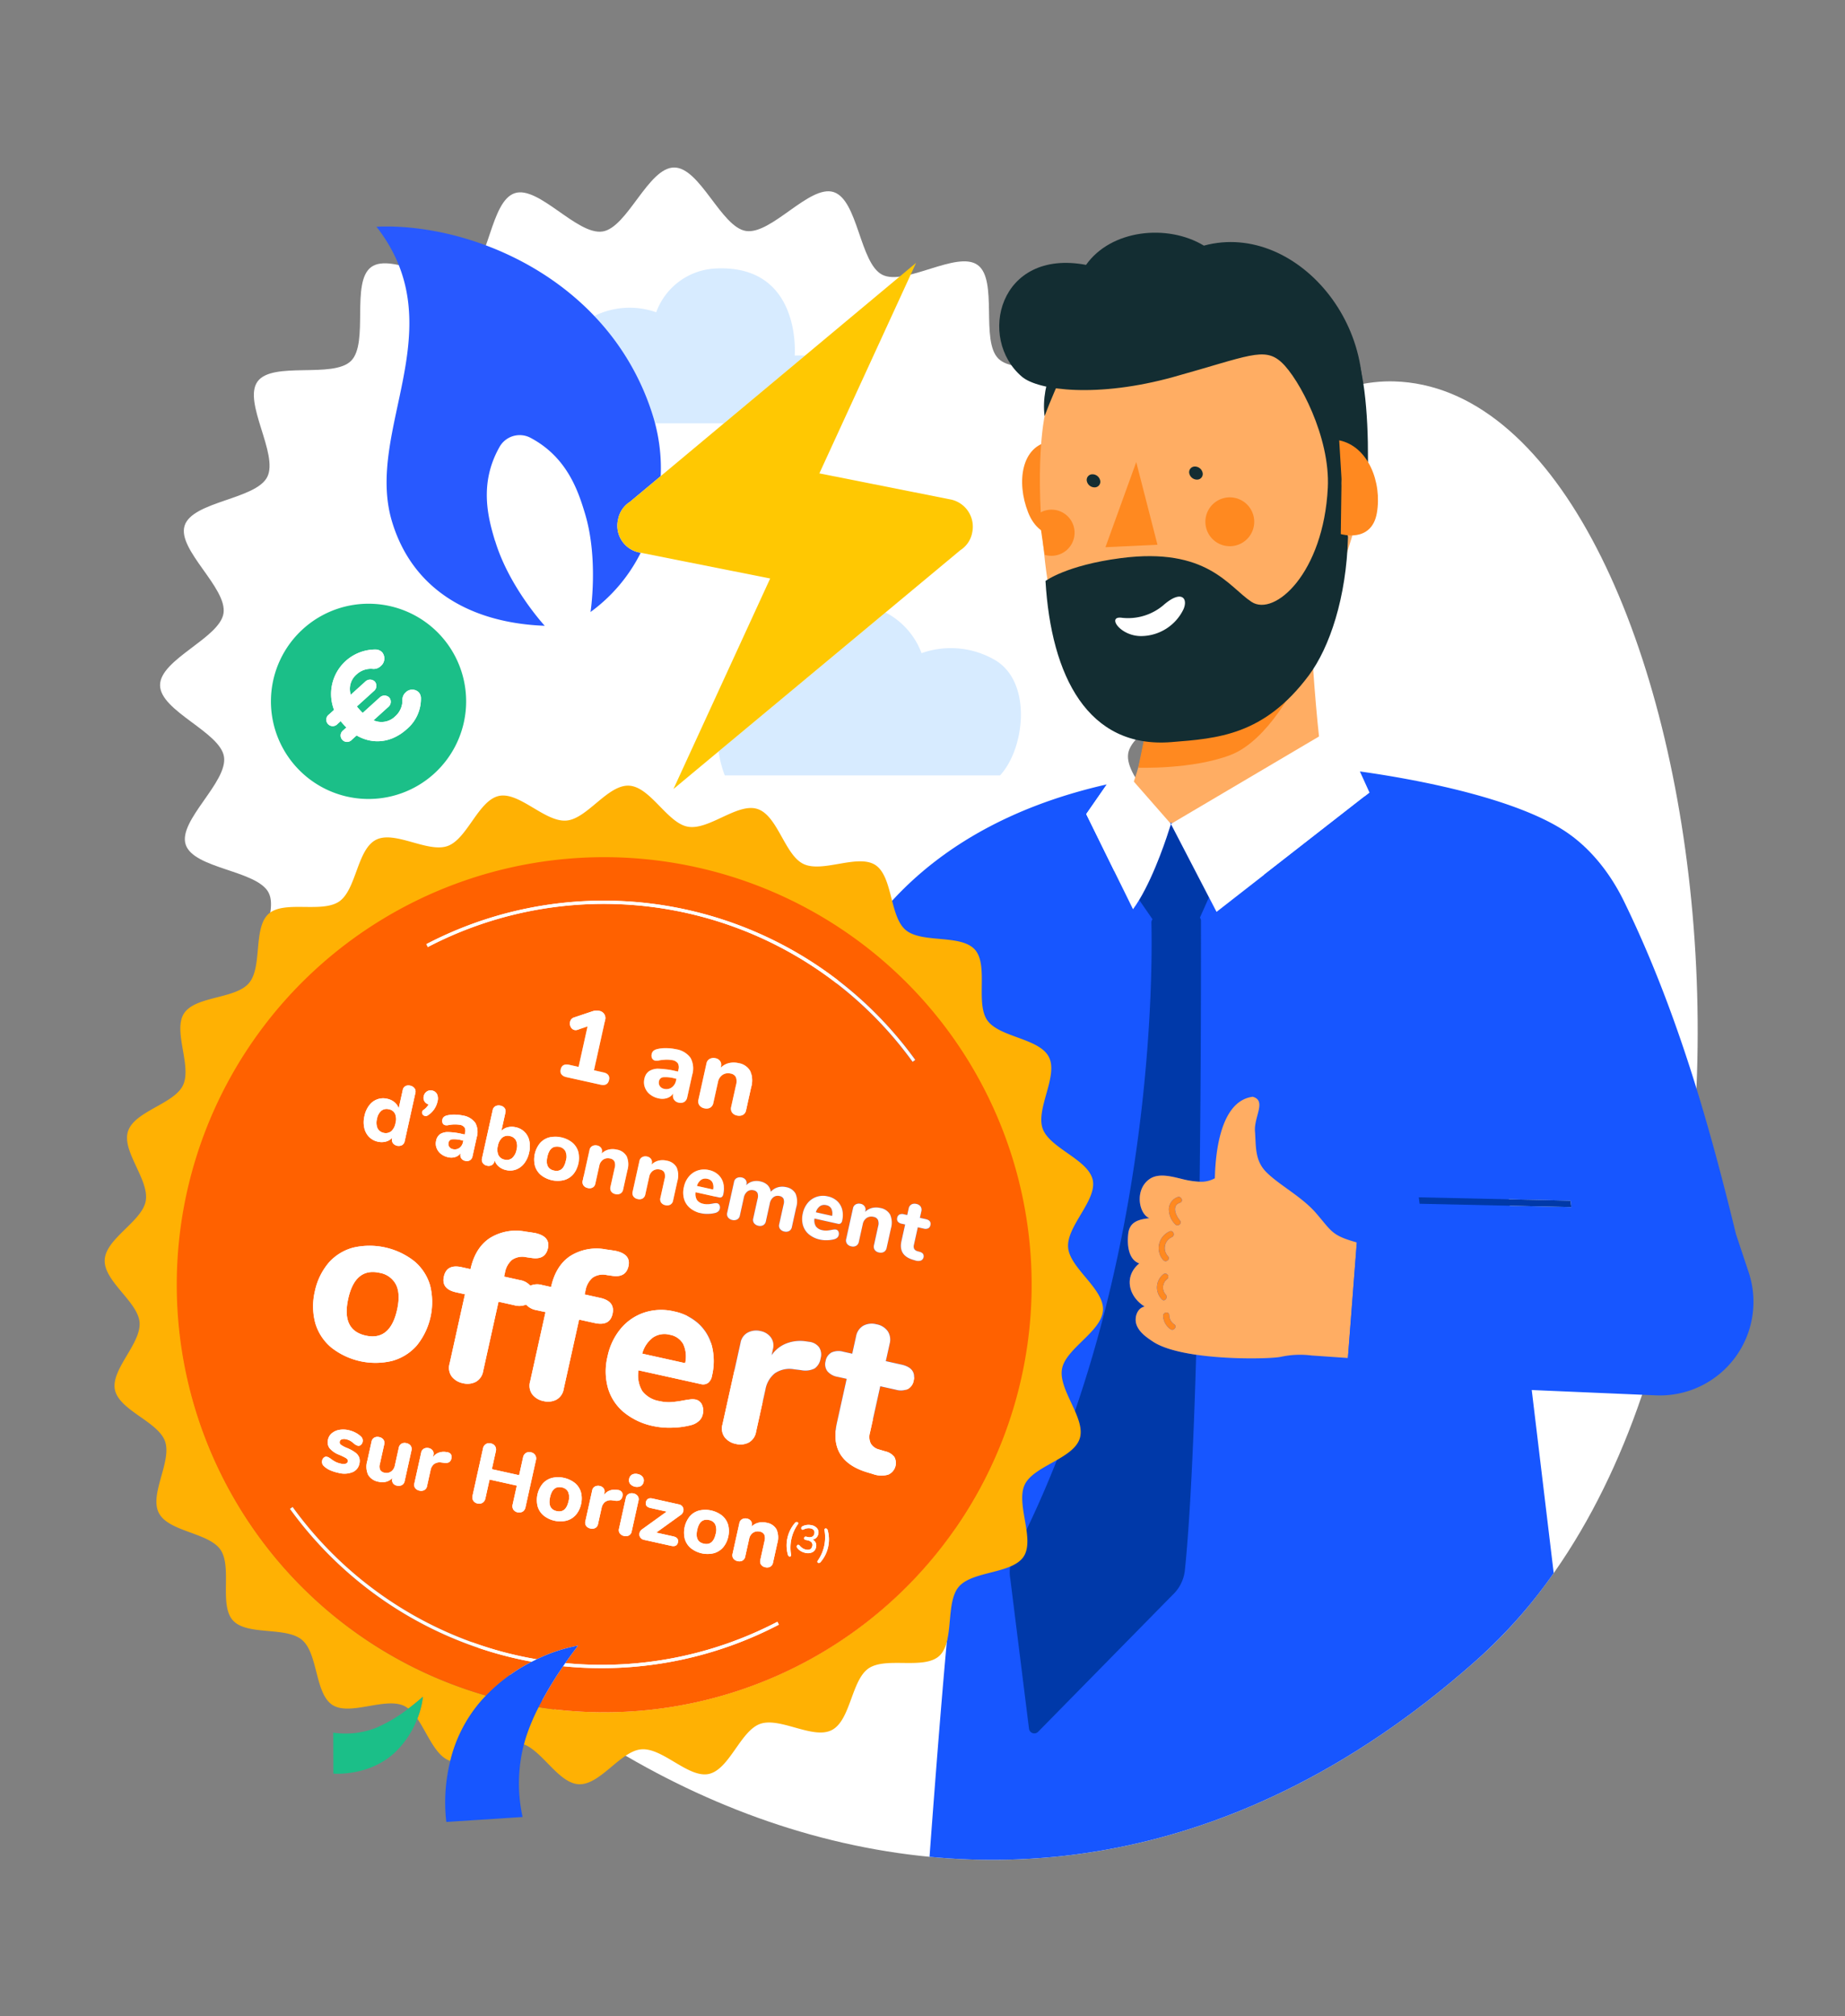 <?xml version="1.0" encoding="UTF-8"?>
<svg xmlns="http://www.w3.org/2000/svg" id="Calque_1" data-name="Calque 1" viewBox="0 0 476 520">
  <rect x="0" y="0" width="476" height="520" fill="#808080" stroke="none"/>
  <defs>
    <style>.cls-1{fill:#fff;}.cls-2{fill:#1756ff;}.cls-3{fill:none;}.cls-4{fill:#d7ebff;}.cls-5{fill:#2859ff;}.cls-6{fill:#ffc802;}.cls-7{fill:#1bbf88;}.cls-8{fill:#ff8920;}.cls-9{fill:#ffad63;}.cls-10{fill:#132d32;}.cls-11{fill:#0039a9;}.cls-12{fill:#ffb103;}.cls-13{fill:#ff6100;}</style>
  </defs>
  <title>476x520_horizon-hp-promo-10-25</title>
  <path class="cls-1" d="M307.437,175.83c-.02-6.681-15.465-12.031-16.5-18.429-1.051-6.57,11.911-16.5,9.881-22.68-2.07-6.3-18.415-6.6-21.4-12.414-3.025-5.867,6.219-19.332,2.347-24.621-3.894-5.311-19.527-.557-24.19-5.185s-.01-20.291-5.348-24.152c-5.313-3.838-18.714,5.494-24.61,2.513C221.8,67.9,221.38,51.57,215.071,49.542c-6.2-1.987-16.038,11.042-22.612,10.034-6.406-.984-11.859-16.4-18.542-16.372s-12.031,15.467-18.429,16.5c-6.569,1.051-16.5-11.909-22.68-9.877-6.293,2.068-6.6,18.408-12.414,21.4-5.867,3.019-19.333-6.221-24.623-2.345-5.313,3.892-.555,19.525-5.186,24.182s-20.29.016-24.147,5.351c-3.839,5.313,5.491,18.719,2.511,24.61-2.957,5.827-19.292,6.244-21.316,12.552-1.988,6.2,11.039,16.037,10.03,22.612-.984,6.4-16.393,11.86-16.37,18.542s15.465,12.031,16.492,18.426c1.055,6.57-11.908,16.5-9.88,22.682,2.071,6.3,18.415,6.6,21.4,12.413,3.017,5.866-6.219,19.332-2.347,24.623,3.895,5.31,19.527.557,24.186,5.188s.011,20.288,5.352,24.149c5.306,3.837,18.714-5.5,24.607-2.513,5.825,2.957,6.242,19.292,12.552,21.315,6.2,1.991,16.037-11.037,22.611-10.029,6.405.984,11.856,16.393,18.542,16.372s12.031-15.467,18.429-16.5c6.57-1.053,16.5,11.908,22.68,9.877,6.3-2.067,6.6-18.414,12.414-21.4,5.867-3.023,19.331,6.216,24.619,2.345,5.313-3.894.555-19.524,5.19-24.186s20.29-.012,24.147-5.353c3.836-5.313-5.492-18.714-2.511-24.608,2.954-5.824,19.288-6.241,21.316-12.549,1.988-6.2-11.039-16.038-10.031-22.612C292.05,187.967,307.46,182.511,307.437,175.83Z"></path>
  <path class="cls-1" d="M359.657,98.374c-12.062-.338-39.4,5.042-47.462,54.938C305.8,192.866,293,246.255,248.9,265.14c-61.348,26.275-43.893,33.923-91.9-2.14-51.989-39.055-131.327-11.05-89.161,86.468s186.4,191.994,313.549,78.324c94.053-84.084,59.788-327.137-21.73-329.419"></path>
  <path class="cls-2" d="M384.229,267.243a59.322,59.322,0,0,1,23.826-5.664,51.224,51.224,0,0,0,9.92-1.31c-.564-19.98-9.061-28.3-19.7-37.584-13.414-11.705-27.255-.775-38.561-.718-6.488.033-6.446-21.634-11.578-23.834-6.791-2.911-27.247-.142-47.438,3.783-9.219,26.649-24.516,51.54-51.8,63.224-21.94,9.4-33.8,16.409-42.18,19.894-.468,2.411-.871,4.853-1.192,7.319,2.855.8,6.345-7.353,9.322-6.429,6.989,2.173,13.823,4.3,18.185,4.557l2.2.184c1.819.153,3.447.288,4.851.426,4.527,31.333,8.4,90.394,5.516,118.8-1.791,16.665-4.048,45.463-5.787,69.026,45.535,4.381,94.712-9.237,141.569-51.127a129.369,129.369,0,0,0,19.464-22.051Z"></path>
  <path class="cls-3" d="M170.46,122.807l16.314-13.621H169.007A45.725,45.725,0,0,1,170.46,122.807Z"></path>
  <path class="cls-4" d="M169.007,109.186h17.767L207.682,91.73a22.118,22.118,0,0,0-2.65-.018s1.884-23.429-20.233-22.467a17.157,17.157,0,0,0-15.5,11.3,20.6,20.6,0,0,0-15.968.955,65.1,65.1,0,0,1,15.3,26.337C168.765,108.284,168.887,108.735,169.007,109.186Z"></path>
  <path class="cls-4" d="M256.677,170.229a22.613,22.613,0,0,0-18.925-1.758,19.459,19.459,0,0,0-9.285-10.5L185.41,193.8a27.4,27.4,0,0,0,1.576,6.2H258C264.438,193.08,266.368,175.869,256.677,170.229Z"></path>
  <path class="cls-5" d="M159.425,134.134q.015-.066.031-.131l0,0a6.84,6.84,0,0,1,3.052-4.556l7.95-6.637a45.725,45.725,0,0,0-1.453-13.621c-.12-.452-.242-.9-.376-1.35a65.1,65.1,0,0,0-15.3-26.337c-15.827-16.64-38.783-23.783-56.2-23.024,20.276,26.036-3.1,52.424,4.006,76.046,5.34,17.748,20.543,26.179,39.4,26.882,0,0-9.21-9.984-12.8-21.909l-.027.008c-1.759-5.848-4.187-14.669,1.106-24.115a5.971,5.971,0,0,1,8.108-2.439c9.416,5.02,12.26,13.717,14.019,19.565,3.519,11.7,1.415,25.334,1.415,25.334A42.287,42.287,0,0,0,165.3,142.572l-.455-.09A7.033,7.033,0,0,1,159.425,134.134Z"></path>
  <path class="cls-6" d="M247.774,141.9a6.843,6.843,0,0,0,3.052-4.556,7.169,7.169,0,0,0-5.394-8.479l-34.04-6.766,24.952-54.3L207.682,91.73l-20.908,17.456L170.46,122.807l-7.95,6.637A6.84,6.84,0,0,0,159.459,134l0,0q-.016.065-.031.131a7.033,7.033,0,0,0,5.425,8.348l.455.09L198.7,149.21l-24.952,54.3L185.41,193.8l43.057-35.832Z"></path>
  <path class="cls-7" d="M78.178,162.233A25.181,25.181,0,1,0,113.749,164,25.184,25.184,0,0,0,78.178,162.233Zm26.813,25.8c-4.1,3.707-8.945,4.007-12.992,1.664l-1.226,1.11a1.656,1.656,0,1,1-2.209-2.441l.808-.731a9.164,9.164,0,0,1-.706-.724c-.251-.278-.552-.611-.776-.913l-.808.731a1.657,1.657,0,1,1-2.209-2.441l1.31-1.185a11.461,11.461,0,0,1,10.744-15.576,2.37,2.37,0,0,1,1.687.744,2.528,2.528,0,0,1-.4,3.538,2.608,2.608,0,0,1-1.923.731,5.423,5.423,0,0,0-4.323,1.44,4.89,4.89,0,0,0-1.467,5.213l3.734-3.379a1.761,1.761,0,0,1,2.471-.015,1.737,1.737,0,0,1-.261,2.456l-4.375,3.96c.223.3.5.608.75.885a9.716,9.716,0,0,0,.756.779l4.376-3.959a1.762,1.762,0,0,1,2.47-.016,1.737,1.737,0,0,1-.261,2.457l-3.79,3.43A5.054,5.054,0,0,0,102,184.727a5.462,5.462,0,0,0,1.819-4.32,2.566,2.566,0,0,1,.866-1.843,2.386,2.386,0,0,1,3.345,0,2.317,2.317,0,0,1,.564,1.407A10.266,10.266,0,0,1,104.991,188.029Z"></path>
  <path class="cls-1" d="M104.689,178.564a2.566,2.566,0,0,0-.866,1.843,5.462,5.462,0,0,1-1.819,4.32,5.054,5.054,0,0,1-5.631,1.059l3.79-3.43a1.737,1.737,0,0,0,.261-2.457,1.762,1.762,0,0,0-2.47.016l-4.376,3.959a9.716,9.716,0,0,1-.756-.779c-.251-.277-.527-.583-.75-.885l4.375-3.96a1.737,1.737,0,0,0,.261-2.456,1.761,1.761,0,0,0-2.471.015L90.5,179.189a4.89,4.89,0,0,1,1.467-5.213,5.423,5.423,0,0,1,4.323-1.44,2.608,2.608,0,0,0,1.923-.731,2.528,2.528,0,0,0,.4-3.538,2.37,2.37,0,0,0-1.687-.744A11.461,11.461,0,0,0,86.184,183.1l-1.31,1.185a1.657,1.657,0,1,0,2.209,2.441l.808-.731c.223.3.524.635.776.913a9.164,9.164,0,0,0,.706.724l-.808.731a1.656,1.656,0,1,0,2.209,2.441L92,189.693c4.047,2.343,8.895,2.043,12.992-1.664a10.266,10.266,0,0,0,3.607-8.058,2.317,2.317,0,0,0-.564-1.407A2.386,2.386,0,0,0,104.689,178.564Z"></path>
  <path class="cls-8" d="M272.475,123.95l3.382,14.259s-7.449,1.974-10.6-6.034-1.622-17.18,5.568-18.28Z"></path>
  <path class="cls-9" d="M337.962,158.609s2.016,44.391,6.217,51.166c2.071,3.338-58.651,4.5-55.052-.843s8.6-21.638,6.869-34.035,41.966-16.288,41.966-16.288"></path>
  <path class="cls-8" d="M334.693,175.717s-7.306,15.215-17.207,19.008-23.829,3.287-23.829,3.287l2.664-12.94s27.57.825,38.373-9.355"></path>
  <path class="cls-9" d="M269.5,107.355s-2.829,12.948.131,37.708S279.5,179,295.262,187.816s41.794-13.555,48.865-35.178,12.379-29.509-2.985-58.09-65.522-33.3-71.639,12.808"></path>
  <polygon class="cls-8" points="293.143 119.181 298.622 140.506 285.198 141.137 293.143 119.181"></polygon>
  <path class="cls-10" d="M283.8,123.788a1.45,1.45,0,0,1-1.2,1.907,2.038,2.038,0,0,1-2.159-1.443,1.451,1.451,0,0,1,1.2-1.907,2.038,2.038,0,0,1,2.159,1.443"></path>
  <path class="cls-10" d="M310.229,121.787a1.45,1.45,0,0,1-1.2,1.907,2.038,2.038,0,0,1-2.159-1.443,1.451,1.451,0,0,1,1.2-1.907,2.038,2.038,0,0,1,2.159,1.443"></path>
  <path class="cls-8" d="M323.523,133.72a6.3,6.3,0,1,1-7.1-5.379,6.3,6.3,0,0,1,7.1,5.379"></path>
  <path class="cls-8" d="M268.02,132.437A5.882,5.882,0,0,1,268.8,132a5.95,5.95,0,1,1,4.971,10.812,6.088,6.088,0,0,1-4.238.3c-.619-3.973-1.063-7-1.516-10.674"></path>
  <path class="cls-10" d="M269.5,107.355s7.2-19.944,13.7-23.69c7.866-4.534,12.022,4.159,19.633,1.426s15.119-7.081,23.492-1.65c9.165,5.944,26.323,48.28,26.542,39.473.284-11.42-.276-25.221-3.389-33.086-2.624-6.629-6.83-11.036-14.139-15.7-11.538-7.365-26.588-6.452-36.726-4.686S267.309,89.937,269.5,107.355Z"></path>
  <path class="cls-10" d="M269.736,149.845s5.374-4.054,19.407-5.887c22.322-2.916,27.813,7.391,33.749,11.286s18.566-7.412,19.675-29.427c.659-13.075-7.447-28.209-11.914-32.336s-8.5-1.636-27.9,3.751-34.833,3.561-39.11-.075c-11.539-9.814-6-33.1,16.555-28.837,6.427-9.117,20.989-10.652,30.4-4.965,24.539-6.64,49.149,23.742,38.282,51.536-1.233,3.154-4.86,3.192-1.1,23.649-.414,15.552-4.719,28.46-10.136,35.7-11.56,15.457-23.477,16.218-35.46,17.171-21.477,1.708-30.994-16.94-32.452-41.569"></path>
  <path class="cls-8" d="M346.113,123.6l-.2,14.153s7.944,2.431,9.312-5.443-2.232-17.2-9.717-18.734Z"></path>
  <path class="cls-1" d="M289.472,159.346a14.1,14.1,0,0,0,10.608-3.191c4.638-4.109,6.508-1.927,5.258.976a12.194,12.194,0,0,1-10.612,6.924c-5.673.229-9.352-5.311-5.253-4.709"></path>
  <path class="cls-3" d="M311.907,231.433l-2.336,5.249a1.377,1.377,0,0,1,.278.826c.023,26.091-.114,48.335-.353,67.29a7.3,7.3,0,0,0,3.932-.894c.14-7.137,1.623-19.995,9.777-21.021,3.634,1.025.279,5.161.573,8.925s-.113,7.471,2.924,10.516c3.377,3.386,9.163,6.316,12.865,10.61,4.075,4.725,3.988,5.711,10.487,7.52l.349-4.513c-9.256-29.263-20.139-59.4-24.255-90.321L313.86,235.2Z"></path>
  <path class="cls-3" d="M302.314,212.947l-.225-.433s-.048.164-.137.452Z"></path>
  <path class="cls-8" d="M165.167,283.342c2.235-1.379,2.1-4.353,1.313-6.832,2.325,1.119,5.4,1.575,6.559-.943,1.631-3.531-3.589-9.873-5.269-12.4-.552-.828-1.772.117-1.224.94,1.767,2.652,3.75,5.425,4.749,8.486,1.422,4.362-3.755,3.334-5.977,1.323-2.36-2.93-4.873-5.733-7.23-8.665-.623-.774-1.847.165-1.224.94,2.365,2.942,4.888,5.754,7.254,8.694a10.6,10.6,0,0,1,1.183,3.618c.442,3.241-2.333,4.516-4.787,2.94-.835-.536-1.568-1.695-2.5-2.1-2.048-2.788-3.922-5.834-6.6-8.072-.763-.638-1.7.587-.941,1.223,2.5,2.093,4.273,4.976,6.182,7.6-.086.646.406,1.308.691,2,.711,1.733,1.138,4.859-1.681,4.4-1.32-.215-3.013-1.744-4.2-2.432-2.566-2.325-4.558-5.224-7.125-7.55-.737-.668-1.672.56-.941,1.223,2.479,2.247,4.433,5.019,6.877,7.3l-.308,2.788-.921.013c-.814.167-2.121-.6-2.781-.955a12.094,12.094,0,0,1-4.571-4.763c-.508-.853-1.726.1-1.224.94,1.794,3.015,5.167,6.61,9.1,6.339a2.742,2.742,0,0,0,2.686-2.965c1.812,1.233,3.991,2.563,5.725,1.4a4.319,4.319,0,0,0,1.562-4.01,5.525,5.525,0,0,0-.342-1.286,12.426,12.426,0,0,0,2.111,1.079A4.352,4.352,0,0,0,165.167,283.342Z"></path>
  <path class="cls-9" d="M190.633,299.931c-.943-1.11-1.849-2.144-2.691-3.07.54-3.71,4.772-10.011,5.211-13.912.893-7.933,1.41-14.5,6.055-18.495a2.775,2.775,0,0,0-1.02-4.746c-8.363-2.476-12.4,7.695-16.2,12.694a1.347,1.347,0,0,1-2.02.144,116.759,116.759,0,0,1-10.235-11.235c-1.479-1.776-4.765-2.7-7.06-2.425s-6.453,2.451-5.8,4.669c-2.268.03-3.961-1.66-6.459.695a5.087,5.087,0,0,0-1.51,5.314c-2.764-.823-6.671.013-6.369,6.061a4.574,4.574,0,0,0-4.458,5.569c1.583,15.643,16.162,26.33,24.088,28.882a118.045,118.045,0,0,0,8.3,10.919C176.328,316.848,185.255,309.943,190.633,299.931Zm-29.318-16.306a12.426,12.426,0,0,1-2.111-1.079,5.525,5.525,0,0,1,.342,1.286,4.319,4.319,0,0,1-1.562,4.01c-1.734,1.166-3.913-.164-5.725-1.4a2.742,2.742,0,0,1-2.686,2.965c-3.935.271-7.308-3.324-9.1-6.339-.5-.844.716-1.793,1.224-.94a12.094,12.094,0,0,0,4.571,4.763c.66.355,1.967,1.122,2.781.955l.921-.013.308-2.788c-2.444-2.284-4.4-5.056-6.877-7.3-.731-.662.2-1.89.941-1.223,2.567,2.326,4.559,5.225,7.125,7.55,1.183.689,2.876,2.217,4.2,2.432,2.82.46,2.393-2.666,1.681-4.4-.285-.7-.778-1.357-.691-2-1.909-2.625-3.677-5.508-6.182-7.6-.76-.635.178-1.861.941-1.223,2.678,2.238,4.552,5.284,6.6,8.072.932.4,1.665,1.559,2.5,2.1,2.455,1.576,5.229.3,4.787-2.94a10.6,10.6,0,0,0-1.183-3.618c-2.367-2.94-4.889-5.752-7.254-8.694-.623-.775.6-1.714,1.224-.94,2.357,2.932,4.87,5.735,7.23,8.665,2.222,2.011,7.4,3.039,5.977-1.323-1-3.061-2.982-5.834-4.749-8.486-.548-.822.672-1.768,1.224-.94,1.68,2.522,6.9,8.864,5.269,12.4-1.163,2.518-4.234,2.062-6.559.943.789,2.479.922,5.453-1.313,6.832A4.352,4.352,0,0,1,161.316,283.625Z"></path>
  <path class="cls-2" d="M297.053,237.977a1.366,1.366,0,0,1,.291-.872l-3.446-4.991c-.515.854-1.044,1.663-1.586,2.4l-12.076-24.544,5.309-7.651c-46.377,10.519-68.251,38.687-75.657,68.106-.091.328-.183.656-.255.983a213.569,213.569,0,0,0-4.864,26.835c-.3,2.6-.515,5.163-.7,7.711-2.76-3.292-6.313-7.248-10.859-11.873a39.47,39.47,0,0,1-2.576,5.847c-5.378,10.012-14.305,16.917-20.172,21.062a53.045,53.045,0,0,0-5.6,4.112l29.5,33.779c5.772,7.335,13.724,10.638,21.412,10.055,7.127-.545,13.987-4.433,18.691-11.615l11.557-17.671,2.14-3.277a276.218,276.218,0,0,1-2.178-62.252,228.449,228.449,0,0,1,3.6-27.556l1.235.267a227.369,227.369,0,0,0-3.578,27.412,277.406,277.406,0,0,0,1.561,57.805l1.784-16.619,46.5-68.7C297.14,242.578,297.093,239.583,297.053,237.977Z"></path>
  <path class="cls-11" d="M293.275,341.856c-.76-1.862.064-4.495,2.044-4.851-4.323-2.7-5.335-7.9-1.392-11.13-2.8-.986-3.186-4.753-2.841-7.7s2.507-3.656,5.457-3.969c-2.7-1.06-3.882-7.21-.081-10.013,2.335-1.722,5.667-.773,8.489-.1a22.009,22.009,0,0,0,4.545.708c.239-18.955.376-41.2.353-67.29a1.377,1.377,0,0,0-.278-.826l2.336-5.249-9.593-18.486-.362.018c-.681,2.214-3.878,12.223-8.055,19.149l3.446,4.991a1.366,1.366,0,0,0-.291.872c.04,1.606.087,4.6.036,8.757-.309,25.317-4.249,93.764-35.537,154.445a9.495,9.495,0,0,0-.9,6.042l4.835,38.729a1.384,1.384,0,0,0,2.3.768l34.694-35.306a10.18,10.18,0,0,0,3.208-6.388c.686-6.448,1.959-22.148,2.917-55.6-4.5-.656-8.626-1.716-11.135-3.373C295.8,344.943,294.035,343.718,293.275,341.856Z"></path>
  <polygon class="cls-1" points="311.907 231.433 313.86 235.197 326.148 225.621 353.329 204.44 350.844 198.975 345.379 186.958 328.739 196.781 324.483 199.294 302.089 212.514 302.314 212.947 311.907 231.433"></polygon>
  <path class="cls-1" d="M292.311,234.516c.542-.74,1.071-1.548,1.586-2.4,4.177-6.926,7.374-16.935,8.055-19.149.089-.288.137-.452.137-.452l-2.874-3.28L292,201l-3.087-3.524-3.365,4.849-5.309,7.651Z"></path>
  <path class="cls-9" d="M339.567,312.936c-3.7-4.293-9.488-7.224-12.865-10.61-3.037-3.045-2.63-6.752-2.924-10.516s3.061-7.9-.573-8.925c-8.153,1.026-9.637,13.884-9.777,21.021a7.3,7.3,0,0,1-3.932.894,22.009,22.009,0,0,1-4.545-.708c-2.822-.672-6.154-1.62-8.489.1-3.8,2.8-2.619,8.953.081,10.013-2.95.313-5.112,1.023-5.457,3.969s.043,6.713,2.841,7.7c-3.943,3.233-2.93,8.427,1.392,11.13-1.98.357-2.8,2.989-2.044,4.851s2.524,3.088,4.2,4.2c2.509,1.656,6.631,2.717,11.135,3.373,9.3,1.355,20.235.977,22,.5a23.543,23.543,0,0,1,7.718-.315l9.415.655,2.3-29.813C343.554,318.647,343.641,317.661,339.567,312.936Zm-37.806,4.679c.921-.43,1.516,1.03.6,1.459a3.091,3.091,0,0,0-.993,4.982c.668.765-.592,1.714-1.256.953A4.679,4.679,0,0,1,301.761,317.615Zm-1.588,11.027a.789.789,0,0,1,.953,1.256,2.753,2.753,0,0,0-.384,4.009c.709.707-.242,1.966-.958,1.252A4.341,4.341,0,0,1,300.173,328.641Zm1.813,14.19a4.368,4.368,0,0,1-1.9-3.423c-.037-1.007,1.525-1.223,1.563-.208a2.893,2.893,0,0,0,1.3,2.379C303.783,342.152,302.82,343.4,301.986,342.831Zm2.449-32.618c-2.262.73-1.065,3.371-.014,4.589.663.769-.6,1.718-1.256.953a5.591,5.591,0,0,1-1.6-3.949,3.433,3.433,0,0,1,2.276-3.052C304.8,308.444,305.4,309.9,304.435,310.213Z"></path>
  <path class="cls-8" d="M303.837,308.754a3.433,3.433,0,0,0-2.276,3.052,5.591,5.591,0,0,0,1.6,3.949c.661.766,1.92-.184,1.256-.953-1.051-1.217-2.247-3.859.014-4.589C305.4,309.9,304.8,308.444,303.837,308.754Z"></path>
  <path class="cls-8" d="M301.366,324.056a3.091,3.091,0,0,1,.993-4.982c.918-.429.323-1.889-.6-1.459a4.679,4.679,0,0,0-1.652,7.394C300.774,325.77,302.033,324.821,301.366,324.056Z"></path>
  <path class="cls-8" d="M300.742,333.906a2.753,2.753,0,0,1,.384-4.009.789.789,0,0,0-.953-1.256,4.341,4.341,0,0,0-.389,6.517C300.5,335.873,301.451,334.614,300.742,333.906Z"></path>
  <path class="cls-8" d="M301.646,339.2c-.037-1.015-1.6-.8-1.562.208a4.368,4.368,0,0,0,1.9,3.423c.834.57,1.8-.679.958-1.252A2.893,2.893,0,0,1,301.646,339.2Z"></path>
  <path class="cls-2" d="M451.134,328.12l-3.26-9.788h0c-6.471-26.539-14.833-57-28.842-85.747-3.725-7.66-8.946-13.989-15.136-18.111-11.671-7.754-33.921-12.809-53.051-15.5l2.485,5.464-27.181,21.182c4.116,30.92,15,61.058,24.255,90.321l-.349,4.513-2.3,29.813-.479,6.2,14.308.614c.574,2.817,1.105,5.626,1.56,8.425L388,358.218l39.344,1.688A24.142,24.142,0,0,0,451.134,328.12Zm-45.953-18.434.212,1.661-39.147-.864-.212-1.661Z"></path>
  <polygon class="cls-11" points="405.394 311.347 405.182 309.686 366.035 308.822 366.247 310.483 405.394 311.347"></polygon>
  <path class="cls-12" d="M284.57,337.906c.277-5.514-8.6-10.817-9-16.159-.446-5.5,7.48-12.126,6.353-17.4-1.179-5.33-11.111-8.154-12.921-13.256-1.807-5.153,4.095-13.64,1.6-18.467-2.493-4.878-12.82-5.036-15.9-9.48-3.08-4.494.408-14.238-3.213-18.244-3.675-4.007-13.667-1.514-17.831-5.03s-3.283-13.8-7.836-16.771c-4.553-2.915-13.589,2.106-18.533-.26-4.842-2.31-6.653-12.527-11.893-14.186-5.134-1.653-12.522,5.57-17.949,4.573-5.273-.936-9.659-10.3-15.173-10.578s-10.818,8.6-16.16,9c-5.5.447-12.126-7.481-17.4-6.352-5.329,1.179-8.153,11.111-13.255,12.921-5.154,1.807-13.64-4.1-18.466-1.6-4.88,2.493-5.036,12.818-9.482,15.9-4.494,3.081-14.237-.406-18.242,3.215-4.009,3.673-1.513,13.667-5.03,17.829s-13.806,3.284-16.771,7.836c-2.917,4.554,2.105,13.591-.263,18.534-2.31,4.843-12.526,6.654-14.186,11.892-1.651,5.135,5.572,12.524,4.574,17.95-.937,5.275-10.3,9.66-10.58,15.174s8.6,10.817,9,16.159c.4,5.5-7.48,12.127-6.353,17.4,1.181,5.329,11.111,8.154,12.921,13.256,1.807,5.154-4.1,13.639-1.6,18.467,2.491,4.878,12.816,5.036,15.9,9.48,3.082,4.495-.408,14.238,3.215,18.244,3.673,4.007,13.665,1.514,17.827,5.03s3.285,13.8,7.838,16.771c4.553,2.916,13.589-2.106,18.533.26a5.891,5.891,0,0,1,1.064.682c2.231-1.68,3.75-3.064,3.75-3.064a22.314,22.314,0,0,1-1.436,5.659c2.684,3.923,4.684,9.684,8.5,10.9a36.586,36.586,0,0,1,7.549-15.014c.545-.641,1.1-1.248,1.667-1.836a110.113,110.113,0,1,1,13.552,2.991,52.313,52.313,0,0,0-3.159,7.455q-.348,1.073-.619,2.127c4.828,1.837,9,10.028,14.15,10.287,5.514.277,10.818-8.6,16.158-9,5.5-.447,12.126,7.481,17.4,6.352,5.331-1.179,8.155-11.11,13.257-12.921,5.154-1.806,13.64,4.1,18.466,1.6,4.878-2.492,5.038-12.818,9.48-15.9,4.5-3.081,14.24.406,18.246-3.215,4.007-3.673,1.513-13.666,5.028-17.829s13.806-3.283,16.773-7.836c2.915-4.556-2.105-13.59.261-18.534,2.31-4.843,12.526-6.654,14.186-11.892,1.651-5.134-5.57-12.524-4.574-17.95C274.927,347.805,284.292,343.42,284.57,337.906Z"></path>
  <path class="cls-13" d="M183.991,306.817a2.884,2.884,0,0,0-.188-1.857,1.851,1.851,0,0,0-1.311-.9,2.006,2.006,0,0,0-1.625.264,2.886,2.886,0,0,0-1.051,1.572Z"></path>
  <path class="cls-13" d="M214.482,311.753a1.853,1.853,0,0,0-1.311-.9,2.006,2.006,0,0,0-1.625.264,2.886,2.886,0,0,0-1.051,1.572l4.176.925A2.893,2.893,0,0,0,214.482,311.753Z"></path>
  <path class="cls-13" d="M182.938,392.059q-2.38-.526-3.056,2.524t1.705,3.577q2.379.527,3.056-2.523a3.667,3.667,0,0,0-.109-2.43A2.2,2.2,0,0,0,182.938,392.059Z"></path>
  <path class="cls-13" d="M128.585,297.92a2.189,2.189,0,0,0,1.6,1.183,2.164,2.164,0,0,0,1.955-.419,3.745,3.745,0,0,0,1.132-2.144,3.514,3.514,0,0,0-.136-2.356,2.215,2.215,0,0,0-1.6-1.161,2.187,2.187,0,0,0-1.949.4,3.6,3.6,0,0,0-1.122,2.1A3.636,3.636,0,0,0,128.585,297.92Z"></path>
  <path class="cls-13" d="M141.223,298.347q-.675,3.051,1.705,3.577t3.057-2.523a3.672,3.672,0,0,0-.109-2.43,2.2,2.2,0,0,0-1.6-1.148Q141.9,295.3,141.223,298.347Z"></path>
  <path class="cls-13" d="M116.649,293.859a1.041,1.041,0,0,0-.928.86,1.324,1.324,0,0,0,.183,1.073,1.435,1.435,0,0,0,.922.6,2.03,2.03,0,0,0,1.678-.3,2.41,2.41,0,0,0,.95-1.525l.081-.368-.367-.081A7.558,7.558,0,0,0,116.649,293.859Z"></path>
  <path class="cls-13" d="M176.264,346.665a4.908,4.908,0,0,0-3.474-2.395,5.32,5.32,0,0,0-4.31.7,7.668,7.668,0,0,0-2.789,4.168l11.076,2.453A7.676,7.676,0,0,0,176.264,346.665Z"></path>
  <path class="cls-13" d="M94.355,344.482q6.313,1.4,8.105-6.693.9-4.075-.289-6.445a5.82,5.82,0,0,0-4.232-3.045q-6.312-1.4-8.1,6.694T94.355,344.482Z"></path>
  <path class="cls-13" d="M171.109,277.846a1.229,1.229,0,0,0-1.094,1.015,1.558,1.558,0,0,0,.216,1.266,1.7,1.7,0,0,0,1.085.708,2.391,2.391,0,0,0,1.978-.352,2.831,2.831,0,0,0,1.12-1.8l.1-.434-.433-.1A8.914,8.914,0,0,0,171.109,277.846Z"></path>
  <path class="cls-13" d="M98.986,292.194a2.159,2.159,0,0,0,1.938-.4,3.69,3.69,0,0,0,1.116-2.124,3.649,3.649,0,0,0-.117-2.387,2.172,2.172,0,0,0-1.592-1.169,2.21,2.21,0,0,0-1.944.375,3.507,3.507,0,0,0-1.119,2.078,3.747,3.747,0,0,0,.122,2.422A2.162,2.162,0,0,0,98.986,292.194Z"></path>
  <path class="cls-13" d="M144.968,383.651q-2.38-.526-3.056,2.524t1.705,3.577q2.379.527,3.056-2.523a3.666,3.666,0,0,0-.109-2.43A2.2,2.2,0,0,0,144.968,383.651Z"></path>
  <path class="cls-13" d="M137.2,428.61q-3.572-.66-7.114-1.581a99.262,99.262,0,0,1-55.27-37.846l.677-.49a98.433,98.433,0,0,0,54.8,37.528c2.71.709,5.439,1.284,8.177,1.758a41.6,41.6,0,0,1,10.672-3.529s-1.388,1.743-3.309,4.506A97.988,97.988,0,0,0,200.562,418.3l.387.741a98.859,98.859,0,0,1-50.708,11.1q-2.482-.125-4.963-.376a98.049,98.049,0,0,0-6.341,10.571,110.277,110.277,0,1,0-13.552-2.991A44.333,44.333,0,0,1,137.2,428.61ZM93.551,371.9a1.359,1.359,0,0,1-.473.8.882.882,0,0,1-.77.192,2.577,2.577,0,0,1-1.1-.652,6.565,6.565,0,0,0-.892-.641,3.634,3.634,0,0,0-1.018-.373,2.008,2.008,0,0,0-1.116.015.792.792,0,0,0-.54.6.769.769,0,0,0,.3.793,7.26,7.26,0,0,0,1.646.863,9.7,9.7,0,0,1,2.122,1.186,2.8,2.8,0,0,1,.967,1.27,3,3,0,0,1,.028,1.617,2.927,2.927,0,0,1-1.808,2.164,5.817,5.817,0,0,1-3.587.159,10.91,10.91,0,0,1-2.244-.724,5.325,5.325,0,0,1-1.558-1.071,1.353,1.353,0,0,1-.383-.629,1.569,1.569,0,0,1-.01-.774,1.281,1.281,0,0,1,.466-.771.893.893,0,0,1,.767-.183,1.762,1.762,0,0,1,.541.223q.259.158.533.356a7.863,7.863,0,0,0,1.093.706,5.593,5.593,0,0,0,1.414.483,2.464,2.464,0,0,0,1.23.023.74.74,0,0,0,.566-.556.675.675,0,0,0-.077-.527,1.744,1.744,0,0,0-.606-.486c-.31-.174-.809-.414-1.5-.717a6.1,6.1,0,0,1-2.525-1.717,2.645,2.645,0,0,1-.389-2.243,2.881,2.881,0,0,1,.982-1.62,4.059,4.059,0,0,1,1.9-.861,6.042,6.042,0,0,1,2.436.074,7.157,7.157,0,0,1,1.765.641,5.994,5.994,0,0,1,1.432,1.02A1.366,1.366,0,0,1,93.551,371.9Zm12.6,2.224-1.758,7.94a1.411,1.411,0,0,1-.7.979,1.792,1.792,0,0,1-1.292.145,1.578,1.578,0,0,1-1.018-.634,1.4,1.4,0,0,1-.181-1.13l.048-.216a3.44,3.44,0,0,1-1.586.965,3.929,3.929,0,0,1-1.926.028,3.879,3.879,0,0,1-2.749-1.778,5.075,5.075,0,0,1-.239-3.582l1.106-5a1.492,1.492,0,0,1,.692-1.026,1.733,1.733,0,0,1,1.292-.146,1.7,1.7,0,0,1,1.1.675,1.514,1.514,0,0,1,.185,1.221L98,377.633a2.134,2.134,0,0,0,.088,1.5,1.584,1.584,0,0,0,1.122.726,2.056,2.056,0,0,0,1.691-.307,2.492,2.492,0,0,0,.973-1.578l1.011-4.565a1.509,1.509,0,0,1,.683-1.028,1.694,1.694,0,0,1,1.28-.148,1.737,1.737,0,0,1,1.109.678A1.49,1.49,0,0,1,106.154,374.127Zm10.309,2.033a1.476,1.476,0,0,1-.58.982,2.055,2.055,0,0,1-1.33.16l-.663-.078a2.516,2.516,0,0,0-1.893.4,2.613,2.613,0,0,0-.9,1.549l-.914,4.132a1.449,1.449,0,0,1-.719,1.044,1.79,1.79,0,0,1-1.245.134,1.817,1.817,0,0,1-1.093-.65,1.444,1.444,0,0,1-.211-1.25l1.758-7.941a1.379,1.379,0,0,1,.72-1,1.8,1.8,0,0,1,1.233-.135,1.621,1.621,0,0,1,1,.618,1.352,1.352,0,0,1,.2,1.146l-.129.584a3.09,3.09,0,0,1,1.5-1.167,3.738,3.738,0,0,1,1.844-.182l.309.046a1.376,1.376,0,0,1,.963.52A1.309,1.309,0,0,1,116.463,376.16Zm3.4-85.335a1.848,1.848,0,0,0-1.239-.706,8.709,8.709,0,0,0-2.826.056,2.082,2.082,0,0,1-.9.051.955.955,0,0,1-.683-.5,1.35,1.35,0,0,1-.088-.938,1.256,1.256,0,0,1,.354-.671,1.849,1.849,0,0,1,.741-.381,7.206,7.206,0,0,1,1.993-.239,10.381,10.381,0,0,1,2.206.239,4.8,4.8,0,0,1,3.211,1.9,4.881,4.881,0,0,1,.356,3.722l-1.083,4.89a1.522,1.522,0,0,1-.658,1.023,1.618,1.618,0,0,1-1.235.146,1.549,1.549,0,0,1-1.021-.669,1.513,1.513,0,0,1-.179-1.187l.033-.15a2.619,2.619,0,0,1-1.36,1.015,3.469,3.469,0,0,1-1.875.062,4.461,4.461,0,0,1-1.861-.867,3.483,3.483,0,0,1-1.115-1.518,3.161,3.161,0,0,1-.127-1.844,2.734,2.734,0,0,1,1-1.707,3.643,3.643,0,0,1,2.131-.549,17.311,17.311,0,0,1,3.68.5l.563.125.086-.39A1.878,1.878,0,0,0,119.863,290.825Zm-.415,65.957a4.823,4.823,0,0,1-2.9-1.726,3.833,3.833,0,0,1-.56-3.315l3.965-17.905-2.3-.509q-3.845-.851-3.135-4.065.725-3.271,4.57-2.42l2.3.509q1.219-5.509,4.96-7.993a12.765,12.765,0,0,1,9.167-1.7l1.518.216,1.045.171q3.961.876,3.287,3.919-.662,2.984-4.053,2.533l-1.518-.215a4.7,4.7,0,0,0-3.7.685,5.613,5.613,0,0,0-1.821,3.329l-.217.977,4.018.889a4.588,4.588,0,0,1,2.74,1.46,4.475,4.475,0,0,1,3.057-.176l2.3.508q1.219-5.509,4.959-7.992a12.769,12.769,0,0,1,9.168-1.7l1.518.216,1.045.171q3.959.877,3.287,3.919-.662,2.985-4.055,2.534l-1.518-.216a4.708,4.708,0,0,0-3.7.685,5.61,5.61,0,0,0-1.82,3.33l-.217.976,4.018.89q3.9.864,3.178,4.135-.712,3.215-4.613,2.351l-4.018-.89L145.43,358.26a3.829,3.829,0,0,1-1.908,2.769,4.725,4.725,0,0,1-3.3.354,4.818,4.818,0,0,1-2.9-1.726,3.831,3.831,0,0,1-.56-3.314l3.965-17.906-2.3-.508a4.532,4.532,0,0,1-2.7-1.436,4.649,4.649,0,0,1-3.1.153l-4.018-.891-3.965,17.906a3.833,3.833,0,0,1-1.906,2.769A4.737,4.737,0,0,1,119.448,356.782Zm11.529-66.027a4.385,4.385,0,0,1,2.056-.01,4.46,4.46,0,0,1,3.528,3.493,6.781,6.781,0,0,1-.045,3.021,6.926,6.926,0,0,1-1.239,2.778,4.783,4.783,0,0,1-2.1,1.6,4.431,4.431,0,0,1-2.589.165,4.317,4.317,0,0,1-1.888-.906,3.383,3.383,0,0,1-1.078-1.589l-.038.173a1.522,1.522,0,0,1-.681,1.019,1.641,1.641,0,0,1-1.261.163,1.678,1.678,0,0,1-1.086-.684,1.5,1.5,0,0,1-.2-1.212l2.76-12.463a1.409,1.409,0,0,1,.705-.979,1.818,1.818,0,0,1,1.313-.141,1.691,1.691,0,0,1,1.06.644,1.364,1.364,0,0,1,.2,1.135L129.35,291.7A3.3,3.3,0,0,1,130.978,290.755Zm18.06-25.152a1.51,1.51,0,0,1-.816.06,1.4,1.4,0,0,1-.965-.775,1.873,1.873,0,0,1-.18-1.3,1.506,1.506,0,0,1,1.089-1.177l4.565-1.53a3.535,3.535,0,0,1,1.9-.141,1.862,1.862,0,0,1,1.482,2.361l-2.869,12.954,2.373.525q1.86.412,1.511,1.993-.356,1.607-2.216,1.194l-8.723-1.931q-1.887-.419-1.53-2.025.35-1.579,2.236-1.162l2.371.524,2.31-10.429Zm9.488,33.987a1.532,1.532,0,0,0-1.133-.772,2.2,2.2,0,0,0-1.777.287,2.465,2.465,0,0,0-1,1.595l-1.007,4.543a1.505,1.505,0,0,1-.682,1.029,1.692,1.692,0,0,1-1.281.147,1.735,1.735,0,0,1-1.109-.677,1.491,1.491,0,0,1-.2-1.223l1.759-7.941a1.408,1.408,0,0,1,.705-.979,1.786,1.786,0,0,1,1.292-.145,1.558,1.558,0,0,1,1,.642,1.388,1.388,0,0,1,.194,1.121l-.067.3a3.828,3.828,0,0,1,1.753-1,4.515,4.515,0,0,1,2.123-.007,3.567,3.567,0,0,1,2.587,1.742,5.282,5.282,0,0,1,.187,3.57l-1.106,5a1.5,1.5,0,0,1-.693,1.027,1.741,1.741,0,0,1-1.291.145,1.693,1.693,0,0,1-1.1-.675,1.509,1.509,0,0,1-.184-1.221l1.072-4.846A2.562,2.562,0,0,0,158.525,299.59Zm-13.7-6.234a6.427,6.427,0,0,1,2.815,1.328,4.825,4.825,0,0,1,1.546,2.35,6.71,6.71,0,0,1-1.3,5.863,4.88,4.88,0,0,1-2.4,1.49,6.95,6.95,0,0,1-5.928-1.312,4.891,4.891,0,0,1-1.542-2.361,6.715,6.715,0,0,1,1.3-5.863,4.82,4.82,0,0,1,2.393-1.479A6.432,6.432,0,0,1,144.824,293.355ZM174.9,274.271a2.172,2.172,0,0,0-1.459-.832,10.269,10.269,0,0,0-3.333.064,2.451,2.451,0,0,1-1.056.061,1.13,1.13,0,0,1-.806-.594,1.589,1.589,0,0,1-.1-1.105,1.482,1.482,0,0,1,.416-.791,2.185,2.185,0,0,1,.875-.448,8.458,8.458,0,0,1,2.35-.281,12.229,12.229,0,0,1,2.6.28,5.66,5.66,0,0,1,3.783,2.242,5.737,5.737,0,0,1,.419,4.387l-1.276,5.763a1.785,1.785,0,0,1-.774,1.206,1.9,1.9,0,0,1-1.455.173,1.819,1.819,0,0,1-1.2-.788,1.784,1.784,0,0,1-.211-1.4l.039-.179a3.079,3.079,0,0,1-1.6,1.2,4.088,4.088,0,0,1-2.209.072,5.26,5.26,0,0,1-2.2-1.021,4.122,4.122,0,0,1-1.314-1.788,3.742,3.742,0,0,1-.148-2.173,3.223,3.223,0,0,1,1.182-2.013,4.291,4.291,0,0,1,2.511-.647,20.371,20.371,0,0,1,4.338.586l.662.146.1-.459A2.218,2.218,0,0,0,174.9,274.271Zm13.122-.064a5.333,5.333,0,0,1,2.5-.008,4.206,4.206,0,0,1,3.05,2.053,6.233,6.233,0,0,1,.219,4.208l-1.3,5.891a1.767,1.767,0,0,1-.816,1.211,2.06,2.06,0,0,1-1.523.171,2,2,0,0,1-1.295-.795,1.785,1.785,0,0,1-.217-1.439l1.266-5.712a3.042,3.042,0,0,0-.061-1.966,1.811,1.811,0,0,0-1.336-.911,2.6,2.6,0,0,0-2.095.339,2.912,2.912,0,0,0-1.179,1.879l-1.186,5.355a1.788,1.788,0,0,1-.8,1.213,2,2,0,0,1-1.51.174,2.05,2.05,0,0,1-1.309-.8,1.758,1.758,0,0,1-.229-1.442l2.071-9.358a1.662,1.662,0,0,1,.83-1.153,2.112,2.112,0,0,1,1.522-.172,1.837,1.837,0,0,1,1.184.758,1.634,1.634,0,0,1,.23,1.321l-.079.356A4.491,4.491,0,0,1,188.019,274.207Zm14.1,34.956a1.386,1.386,0,0,0-1-.664,1.862,1.862,0,0,0-1.589.307,2.664,2.664,0,0,0-.929,1.633l-1.006,4.543a1.458,1.458,0,0,1-.709,1.046,1.766,1.766,0,0,1-1.254.131,1.823,1.823,0,0,1-1.082-.648,1.428,1.428,0,0,1-.223-1.251l1.117-5.041a2.352,2.352,0,0,0-.034-1.54,1.385,1.385,0,0,0-1-.664,1.865,1.865,0,0,0-1.589.307,2.667,2.667,0,0,0-.929,1.633l-1.006,4.544a1.444,1.444,0,0,1-.719,1.043,1.787,1.787,0,0,1-1.244.134,1.825,1.825,0,0,1-1.082-.648,1.427,1.427,0,0,1-.223-1.252l1.758-7.94a1.368,1.368,0,0,1,.731-1,1.87,1.87,0,0,1,1.265-.128,1.618,1.618,0,0,1,1,.618,1.356,1.356,0,0,1,.2,1.146l-.048.217a3.552,3.552,0,0,1,1.629-.957,4.143,4.143,0,0,1,1.989-.013,3.863,3.863,0,0,1,1.834.894,3.087,3.087,0,0,1,.89,1.775,3.755,3.755,0,0,1,1.735-1.126,4.2,4.2,0,0,1,2.205-.067,3.454,3.454,0,0,1,2.429,1.639,5.243,5.243,0,0,1,.172,3.635l-1.107,5a1.458,1.458,0,0,1-.709,1.046,1.771,1.771,0,0,1-1.254.131,1.825,1.825,0,0,1-1.082-.648,1.43,1.43,0,0,1-.223-1.252l1.117-5.041A2.357,2.357,0,0,0,202.119,309.163ZM182.9,301.787a5.075,5.075,0,0,1,2.4,1.2,4.472,4.472,0,0,1,1.3,2.192,6.121,6.121,0,0,1-.006,2.894,1.069,1.069,0,0,1-.387.675.845.845,0,0,1-.694.107l-6.058-1.342a2.949,2.949,0,0,0,.369,2.022,2.624,2.624,0,0,0,1.669.971,3.958,3.958,0,0,0,1.158.1,11,11,0,0,0,1.194-.168c.222-.041.433-.074.635-.1a1.551,1.551,0,0,1,.52.014.873.873,0,0,1,.627.5,1.446,1.446,0,0,1,.074.947,1.205,1.205,0,0,1-.368.634,1.775,1.775,0,0,1-.724.4,7.879,7.879,0,0,1-1.85.26,7.473,7.473,0,0,1-1.852-.148,6.6,6.6,0,0,1-2.869-1.339,4.816,4.816,0,0,1-1.557-2.354,6.092,6.092,0,0,1-.043-3.084,6.168,6.168,0,0,1,1.309-2.73,5.032,5.032,0,0,1,2.295-1.545A5.348,5.348,0,0,1,182.9,301.787ZM166.971,298.3a1.563,1.563,0,0,1,1,.643,1.392,1.392,0,0,1,.2,1.121l-.067.3a3.815,3.815,0,0,1,1.753-1,4.511,4.511,0,0,1,2.122-.007,3.571,3.571,0,0,1,2.589,1.742,5.289,5.289,0,0,1,.186,3.57l-1.107,5a1.491,1.491,0,0,1-.691,1.026,1.738,1.738,0,0,1-1.293.146,1.7,1.7,0,0,1-1.1-.675,1.52,1.52,0,0,1-.184-1.221l1.074-4.846a2.581,2.581,0,0,0-.051-1.669,1.537,1.537,0,0,0-1.133-.772,2.2,2.2,0,0,0-1.779.287,2.468,2.468,0,0,0-1,1.595l-1.006,4.543a1.513,1.513,0,0,1-.684,1.029,1.7,1.7,0,0,1-1.279.147,1.734,1.734,0,0,1-1.111-.677,1.5,1.5,0,0,1-.193-1.224l1.758-7.94a1.41,1.41,0,0,1,.7-.979A1.792,1.792,0,0,1,166.971,298.3Zm-.676,40.223a14.175,14.175,0,0,1,7.588-.276,13.436,13.436,0,0,1,6.367,3.187,11.842,11.842,0,0,1,3.438,5.818,16.206,16.206,0,0,1-.012,7.673,2.829,2.829,0,0,1-1.029,1.789,2.23,2.23,0,0,1-1.839.284l-16.069-3.558a7.835,7.835,0,0,0,.979,5.364,6.99,6.99,0,0,0,4.428,2.576,10.461,10.461,0,0,0,3.072.259,29.461,29.461,0,0,0,3.17-.442q.877-.167,1.682-.26a4.212,4.212,0,0,1,1.377.033,2.32,2.32,0,0,1,1.663,1.332,3.811,3.811,0,0,1,.2,2.512,3.2,3.2,0,0,1-.975,1.681,4.75,4.75,0,0,1-1.918,1.051,21.061,21.061,0,0,1-4.908.689,19.848,19.848,0,0,1-4.91-.4,17.489,17.489,0,0,1-7.611-3.552,12.738,12.738,0,0,1-4.127-6.241,16.107,16.107,0,0,1-.116-8.184,16.338,16.338,0,0,1,3.47-7.238A13.367,13.367,0,0,1,166.295,338.527Zm-.246,43.709a1.562,1.562,0,0,1-.764,1.09,2.37,2.37,0,0,1-2.727-.6,1.561,1.561,0,0,1-.232-1.31,1.537,1.537,0,0,1,.762-1.081,2.061,2.061,0,0,1,1.459-.13,2.031,2.031,0,0,1,1.254.742A1.526,1.526,0,0,1,166.049,382.236Zm-27.788-5.607-2.687,12.137a1.716,1.716,0,0,1-.726,1.123,1.859,1.859,0,0,1-2.415-.523,1.736,1.736,0,0,1-.17-1.332l1.073-4.847-7.031-1.558-1.073,4.848a1.72,1.72,0,0,1-.726,1.122,1.628,1.628,0,0,1-1.293.2,1.676,1.676,0,0,1-1.11-.723,1.7,1.7,0,0,1-.182-1.334l2.688-12.138a1.6,1.6,0,0,1,2.034-1.3,1.641,1.641,0,0,1,1.1.72,1.707,1.707,0,0,1,.175,1.31l-1.021,4.609,7.031,1.557,1.021-4.608a1.7,1.7,0,0,1,.712-1.114,1.644,1.644,0,0,1,1.3-.187,1.6,1.6,0,0,1,1.3,2.035Zm11.656,11.319a6.071,6.071,0,0,1-1.341,2.777,4.894,4.894,0,0,1-2.4,1.49,6.948,6.948,0,0,1-5.928-1.312,4.891,4.891,0,0,1-1.542-2.362,6.709,6.709,0,0,1,1.3-5.863A4.829,4.829,0,0,1,142.4,381.2a7.058,7.058,0,0,1,5.928,1.313,4.832,4.832,0,0,1,1.546,2.351A6.09,6.09,0,0,1,149.917,387.948Zm8.751-.877-.662-.079a2.521,2.521,0,0,0-1.893.4,2.607,2.607,0,0,0-.9,1.549l-.916,4.132a1.446,1.446,0,0,1-.719,1.044,1.782,1.782,0,0,1-1.244.133,1.825,1.825,0,0,1-1.094-.65,1.449,1.449,0,0,1-.211-1.25l1.759-7.94a1.375,1.375,0,0,1,.72-1,1.8,1.8,0,0,1,1.233-.136,1.634,1.634,0,0,1,1,.619,1.356,1.356,0,0,1,.2,1.145l-.13.584a3.086,3.086,0,0,1,1.5-1.167,3.753,3.753,0,0,1,1.845-.182l.308.046a1.383,1.383,0,0,1,.963.52,1.309,1.309,0,0,1,.156,1.09,1.473,1.473,0,0,1-.581.983A2.061,2.061,0,0,1,158.668,387.071Zm6.056.024-1.749,7.9a1.446,1.446,0,0,1-.719,1.044,1.787,1.787,0,0,1-1.244.133,1.821,1.821,0,0,1-1.094-.65,1.449,1.449,0,0,1-.211-1.25l1.749-7.9a1.431,1.431,0,0,1,.729-1.042,1.826,1.826,0,0,1,1.255-.13,1.782,1.782,0,0,1,1.071.646A1.442,1.442,0,0,1,164.724,387.1ZM176.3,389.75a1.608,1.608,0,0,1-.7,1.023l-6.291,4.531,4.394.973q1.469.327,1.2,1.559-.268,1.213-1.738.887l-7.012-1.553a1.464,1.464,0,0,1-.969-.646,1.358,1.358,0,0,1-.2-1.065,1.617,1.617,0,0,1,.7-1.024L172,389.888l-4.154-.92q-1.472-.327-1.2-1.538.274-1.232,1.744-.907l6.751,1.5a1.461,1.461,0,0,1,.979.648A1.4,1.4,0,0,1,176.3,389.75Zm11.588,6.605a6.081,6.081,0,0,1-1.342,2.778,4.882,4.882,0,0,1-2.395,1.489,6.946,6.946,0,0,1-5.928-1.312,4.886,4.886,0,0,1-1.543-2.361,6.715,6.715,0,0,1,1.3-5.863,4.828,4.828,0,0,1,2.394-1.479,7.051,7.051,0,0,1,5.928,1.313,4.828,4.828,0,0,1,1.545,2.351A6.085,6.085,0,0,1,187.889,396.355Zm12.65,1.711-1.107,5a1.5,1.5,0,0,1-.692,1.027,1.747,1.747,0,0,1-1.293.145,1.694,1.694,0,0,1-1.1-.674,1.512,1.512,0,0,1-.184-1.222l1.073-4.846a2.583,2.583,0,0,0-.05-1.669,1.542,1.542,0,0,0-1.135-.772,2.2,2.2,0,0,0-1.777.288,2.467,2.467,0,0,0-1,1.594l-1.006,4.543a1.512,1.512,0,0,1-.682,1.03,1.7,1.7,0,0,1-1.281.147,1.742,1.742,0,0,1-1.11-.678,1.5,1.5,0,0,1-.194-1.223l1.759-7.941a1.408,1.408,0,0,1,.705-.979,1.784,1.784,0,0,1,1.291-.145,1.561,1.561,0,0,1,1,.643,1.386,1.386,0,0,1,.193,1.121l-.066.3a3.806,3.806,0,0,1,1.753-1,4.5,4.5,0,0,1,2.123-.007,3.574,3.574,0,0,1,2.589,1.741A5.3,5.3,0,0,1,200.539,398.066Zm-.668-43.826a6.919,6.919,0,0,0-2.385,4.107L195.06,369.31a3.836,3.836,0,0,1-1.907,2.769,4.737,4.737,0,0,1-3.3.353,4.821,4.821,0,0,1-2.9-1.726,3.831,3.831,0,0,1-.56-3.314l4.663-21.062a3.657,3.657,0,0,1,1.91-2.647,4.766,4.766,0,0,1,3.271-.359,4.309,4.309,0,0,1,2.647,1.64,3.587,3.587,0,0,1,.53,3.037l-.343,1.55a8.163,8.163,0,0,1,3.967-3.095,9.938,9.938,0,0,1,4.892-.482l.818.121a3.667,3.667,0,0,1,2.554,1.379,3.466,3.466,0,0,1,.413,2.89,3.92,3.92,0,0,1-1.541,2.609,5.478,5.478,0,0,1-3.524.424l-1.76-.21A6.688,6.688,0,0,0,199.871,354.24Zm10.635-37.909a2.631,2.631,0,0,0,1.669.972,3.989,3.989,0,0,0,1.158.1,11.219,11.219,0,0,0,1.194-.167c.222-.042.433-.075.636-.1a1.6,1.6,0,0,1,.519.014.872.872,0,0,1,.627.5,1.443,1.443,0,0,1,.074.946,1.205,1.205,0,0,1-.368.634,1.788,1.788,0,0,1-.724.4,7.975,7.975,0,0,1-1.85.26,7.471,7.471,0,0,1-1.852-.149,6.593,6.593,0,0,1-2.869-1.339,4.812,4.812,0,0,1-1.557-2.354,6.092,6.092,0,0,1-.043-3.084,6.168,6.168,0,0,1,1.309-2.73,5.039,5.039,0,0,1,2.295-1.545,5.338,5.338,0,0,1,2.859-.1,5.065,5.065,0,0,1,2.4,1.2,4.463,4.463,0,0,1,1.3,2.193,6.117,6.117,0,0,1-.006,2.893,1.069,1.069,0,0,1-.387.675.845.845,0,0,1-.694.107l-6.058-1.342A2.949,2.949,0,0,0,210.506,316.331Zm-6.411,84.687a.5.5,0,0,1,0,.207.3.3,0,0,1-.149.206.351.351,0,0,1-.258.036.471.471,0,0,1-.23-.129.7.7,0,0,1-.162-.26,8.891,8.891,0,0,1,1.842-8.315.7.7,0,0,1,.256-.167.481.481,0,0,1,.264-.02.357.357,0,0,1,.224.139.3.3,0,0,1,.043.254.506.506,0,0,1-.084.189,10.5,10.5,0,0,0-1.74,7.859Zm6.354-3.1a1.786,1.786,0,0,1,.087,1.157,1.8,1.8,0,0,1-.957,1.3,2.709,2.709,0,0,1-1.847.143,3.776,3.776,0,0,1-1.188-.481,3.017,3.017,0,0,1-.868-.8.5.5,0,0,1-.11-.439.485.485,0,0,1,.165-.28.306.306,0,0,1,.267-.071.636.636,0,0,1,.308.2,3.747,3.747,0,0,0,.731.666,2.414,2.414,0,0,0,.851.36q1.408.312,1.674-.887a1.074,1.074,0,0,0-.178-.96,1.849,1.849,0,0,0-1.061-.541l-.545-.121a.38.38,0,0,1-.27-.189.436.436,0,0,1-.044-.317.425.425,0,0,1,.172-.258.384.384,0,0,1,.324-.058l.387.086a1.785,1.785,0,0,0,1.171-.059,1.088,1.088,0,0,0,.579-.8,1.07,1.07,0,0,0-.135-.872,1.28,1.28,0,0,0-.814-.48,2.779,2.779,0,0,0-1.807.275.643.643,0,0,1-.366.054.3.3,0,0,1-.21-.177.473.473,0,0,1-.032-.324.5.5,0,0,1,.286-.353,3,3,0,0,1,1.113-.355,3.579,3.579,0,0,1,1.24.056,2.413,2.413,0,0,1,1.454.831,1.671,1.671,0,0,1,.287,1.447,1.871,1.871,0,0,1-.522.971,1.676,1.676,0,0,1-.969.455A1.812,1.812,0,0,1,210.448,397.917Zm3.2,1.1a8.791,8.791,0,0,1-1.969,3.921.713.713,0,0,1-.257.166.467.467,0,0,1-.265.02.349.349,0,0,1-.223-.138.3.3,0,0,1-.044-.254.5.5,0,0,1,.084-.189,10.5,10.5,0,0,0,1.74-7.859.5.5,0,0,1,0-.207.3.3,0,0,1,.15-.206.353.353,0,0,1,.257-.037.471.471,0,0,1,.231.13.71.71,0,0,1,.162.259A8.879,8.879,0,0,1,213.646,399.015ZM235.73,356.1a3.032,3.032,0,0,1-1.5,2.166,4.527,4.527,0,0,1-3.111.184l-4.018-.889-2.656,11.994a3.869,3.869,0,0,0,.226,2.789,3.443,3.443,0,0,0,2.13,1.525l1.582.471a4.151,4.151,0,0,1,2.336,1.42,3.274,3.274,0,0,1-1.559,4.592,6.3,6.3,0,0,1-3.941-.15l-1.581-.471Q213.77,376.7,215.918,367l2.517-11.362-2.3-.509a4.417,4.417,0,0,1-2.686-1.468,3.027,3.027,0,0,1-.449-2.6,3.11,3.11,0,0,1,1.516-2.224,4.429,4.429,0,0,1,3.055-.2l2.3.509.99-4.477a3.964,3.964,0,0,1,1.836-2.724,4.607,4.607,0,0,1,3.427-.386,4.513,4.513,0,0,1,2.916,1.79,4.014,4.014,0,0,1,.486,3.238l-.991,4.476,4.018.891Q236.455,352.828,235.73,356.1Zm-10.791-44.527a4.516,4.516,0,0,1,2.123-.007,3.571,3.571,0,0,1,2.588,1.741,5.283,5.283,0,0,1,.187,3.57l-1.106,5a1.5,1.5,0,0,1-.693,1.027,1.737,1.737,0,0,1-1.291.146,1.7,1.7,0,0,1-1.1-.675,1.51,1.51,0,0,1-.184-1.221l1.072-4.847a2.572,2.572,0,0,0-.051-1.668,1.53,1.53,0,0,0-1.133-.772,2.2,2.2,0,0,0-1.778.287,2.462,2.462,0,0,0-1,1.594l-1.007,4.544a1.516,1.516,0,0,1-.682,1.029,1.7,1.7,0,0,1-1.281.147,1.734,1.734,0,0,1-1.109-.678,1.49,1.49,0,0,1-.2-1.223l1.759-7.94a1.408,1.408,0,0,1,.7-.979,1.784,1.784,0,0,1,1.291-.146,1.565,1.565,0,0,1,1,.643,1.388,1.388,0,0,1,.2,1.121l-.067.3A3.807,3.807,0,0,1,224.939,311.572Zm12.576-.371a1.515,1.515,0,0,1,.184,1.221l-.373,1.688,1.514.336q1.471.325,1.2,1.559a1.146,1.146,0,0,1-.567.817,1.706,1.706,0,0,1-1.172.069l-1.515-.336-1,4.522a1.461,1.461,0,0,0,.084,1.052,1.3,1.3,0,0,0,.8.574l.6.178a1.562,1.562,0,0,1,.88.535,1.232,1.232,0,0,1-.588,1.73,2.361,2.361,0,0,1-1.485-.056l-.6-.178q-3.718-1.141-2.909-4.8l.948-4.283-.865-.192a1.666,1.666,0,0,1-1.012-.553,1.146,1.146,0,0,1-.169-.979,1.165,1.165,0,0,1,.572-.838,1.66,1.66,0,0,1,1.15-.075l.865.192.373-1.687a1.5,1.5,0,0,1,.692-1.027,1.743,1.743,0,0,1,1.294-.145A1.7,1.7,0,0,1,237.516,311.2Zm-56.653-75.667a99.267,99.267,0,0,1,55.27,37.847l-.677.49a98.286,98.286,0,0,0-125.07-29.61l-.387-.741A98.885,98.885,0,0,1,180.863,235.534ZM108.9,286.786a.841.841,0,0,1,.362-.511,3.935,3.935,0,0,0,1.311-1.412,1.832,1.832,0,0,1-1.069-.8,1.722,1.722,0,0,1-.187-1.312,1.9,1.9,0,0,1,.8-1.218,1.727,1.727,0,0,1,1.384-.25,1.761,1.761,0,0,1,1.248.924,2.766,2.766,0,0,1,.124,1.9,5.638,5.638,0,0,1-2.494,3.579.911.911,0,0,1-.738.154.975.975,0,0,1-.594-.393A.779.779,0,0,1,108.9,286.786Zm-14.875,1.064a6.775,6.775,0,0,1,1.234-2.757,4.457,4.457,0,0,1,4.672-1.678,4.281,4.281,0,0,1,1.857.888,3.346,3.346,0,0,1,1.07,1.576l1.059-4.781a1.362,1.362,0,0,1,.663-.943,1.689,1.689,0,0,1,1.232-.136,1.823,1.823,0,0,1,1.131.682,1.408,1.408,0,0,1,.226,1.186l-2.759,12.462a1.5,1.5,0,0,1-.69,1.017,1.9,1.9,0,0,1-2.358-.523,1.5,1.5,0,0,1-.2-1.212l.039-.173a3.412,3.412,0,0,1-1.638.988,4.257,4.257,0,0,1-2.083.026,4.435,4.435,0,0,1-2.277-1.242,4.763,4.763,0,0,1-1.23-2.338A6.9,6.9,0,0,1,94.024,287.851Zm-12.8,45.236a16.116,16.116,0,0,1,3.559-7.37,12.8,12.8,0,0,1,6.347-3.922,18.706,18.706,0,0,1,15.725,3.481,12.8,12.8,0,0,1,4.1,6.235,17.8,17.8,0,0,1-3.443,15.553,12.98,12.98,0,0,1-6.354,3.951,18.434,18.434,0,0,1-15.725-3.481,12.966,12.966,0,0,1-4.091-6.265A16.114,16.114,0,0,1,81.227,333.087Z"></path>
  <path class="cls-1" d="M85.433,347.534a18.434,18.434,0,0,0,15.725,3.481,12.98,12.98,0,0,0,6.354-3.951,17.8,17.8,0,0,0,3.443-15.553,12.8,12.8,0,0,0-4.1-6.235,18.706,18.706,0,0,0-15.725-3.481,12.8,12.8,0,0,0-6.347,3.922,17.8,17.8,0,0,0-3.443,15.553A12.966,12.966,0,0,0,85.433,347.534Zm4.4-12.541q1.79-8.093,8.1-6.694a5.82,5.82,0,0,1,4.232,3.045q1.191,2.37.289,6.445-1.792,8.092-8.105,6.693T89.836,334.993Z"></path>
  <path class="cls-1" d="M124.654,353.66l3.965-17.906,4.018.891a4.649,4.649,0,0,0,3.1-.153,4.532,4.532,0,0,0,2.7,1.436l2.3.508-3.965,17.906a3.831,3.831,0,0,0,.56,3.314,4.818,4.818,0,0,0,2.9,1.726,4.725,4.725,0,0,0,3.3-.354,3.829,3.829,0,0,0,1.908-2.769l3.965-17.905,4.018.89q3.9.864,4.613-2.351.725-3.271-3.178-4.135l-4.018-.89.217-.976a5.61,5.61,0,0,1,1.82-3.33,4.708,4.708,0,0,1,3.7-.685l1.518.216q3.393.45,4.055-2.534.672-3.041-3.287-3.919l-1.045-.171-1.518-.216a12.769,12.769,0,0,0-9.168,1.7q-3.741,2.483-4.959,7.992l-2.3-.508a4.475,4.475,0,0,0-3.057.176,4.588,4.588,0,0,0-2.74-1.46l-4.018-.889.217-.977a5.613,5.613,0,0,1,1.821-3.329,4.7,4.7,0,0,1,3.7-.685l1.518.215q3.39.451,4.053-2.533.672-3.042-3.287-3.919l-1.045-.171-1.518-.216a12.765,12.765,0,0,0-9.167,1.7q-3.743,2.484-4.96,7.993l-2.3-.509q-3.844-.851-4.57,2.42-.712,3.215,3.135,4.065l2.3.509-3.965,17.905a3.833,3.833,0,0,0,.56,3.315,4.823,4.823,0,0,0,2.9,1.726,4.737,4.737,0,0,0,3.3-.354A3.833,3.833,0,0,0,124.654,353.66Z"></path>
  <path class="cls-1" d="M160.209,342.629a16.338,16.338,0,0,0-3.47,7.238,16.107,16.107,0,0,0,.116,8.184,12.738,12.738,0,0,0,4.127,6.241,17.489,17.489,0,0,0,7.611,3.552,19.848,19.848,0,0,0,4.91.4,21.061,21.061,0,0,0,4.908-.689,4.75,4.75,0,0,0,1.918-1.051,3.2,3.2,0,0,0,.975-1.681,3.811,3.811,0,0,0-.2-2.512,2.32,2.32,0,0,0-1.663-1.332,4.212,4.212,0,0,0-1.377-.033q-.8.094-1.682.26a29.461,29.461,0,0,1-3.17.442,10.461,10.461,0,0,1-3.072-.259,6.99,6.99,0,0,1-4.428-2.576,7.835,7.835,0,0,1-.979-5.364L180.808,357a2.23,2.23,0,0,0,1.839-.284,2.829,2.829,0,0,0,1.029-1.789,16.206,16.206,0,0,0,.012-7.673,11.842,11.842,0,0,0-3.437-5.818,13.436,13.436,0,0,0-6.367-3.187,14.175,14.175,0,0,0-7.588.276A13.367,13.367,0,0,0,160.209,342.629Zm8.271,2.343a5.32,5.32,0,0,1,4.31-.7,4.908,4.908,0,0,1,3.474,2.395,7.676,7.676,0,0,1,.5,4.928l-11.076-2.453A7.668,7.668,0,0,1,168.48,344.972Z"></path>
  <path class="cls-1" d="M204.892,353.184l1.76.21a5.478,5.478,0,0,0,3.524-.424,3.92,3.92,0,0,0,1.541-2.609,3.466,3.466,0,0,0-.413-2.89,3.667,3.667,0,0,0-2.554-1.379l-.818-.121a9.938,9.938,0,0,0-4.892.482,8.163,8.163,0,0,0-3.967,3.095l.343-1.55a3.587,3.587,0,0,0-.53-3.037,4.309,4.309,0,0,0-2.647-1.64,4.766,4.766,0,0,0-3.271.359,3.657,3.657,0,0,0-1.91,2.647l-4.663,21.063a3.831,3.831,0,0,0,.56,3.314,4.821,4.821,0,0,0,2.9,1.726,4.737,4.737,0,0,0,3.3-.353,3.836,3.836,0,0,0,1.907-2.769l2.427-10.962a6.919,6.919,0,0,1,2.385-4.107A6.688,6.688,0,0,1,204.892,353.184Z"></path>
  <path class="cls-1" d="M232.553,351.965l-4.018-.891.991-4.476a4.014,4.014,0,0,0-.486-3.238,4.513,4.513,0,0,0-2.916-1.79,4.607,4.607,0,0,0-3.427.386,3.964,3.964,0,0,0-1.836,2.724l-.99,4.477-2.3-.509a4.429,4.429,0,0,0-3.055.2A3.11,3.11,0,0,0,213,351.067a3.027,3.027,0,0,0,.449,2.6,4.417,4.417,0,0,0,2.686,1.468l2.3.509L215.918,367q-2.147,9.7,7.718,12.727l1.581.471a6.3,6.3,0,0,0,3.941.15,3.274,3.274,0,0,0,1.559-4.592,4.151,4.151,0,0,0-2.336-1.42l-1.582-.471a3.443,3.443,0,0,1-2.13-1.525,3.869,3.869,0,0,1-.226-2.789l2.656-11.994,4.018.889a4.527,4.527,0,0,0,3.111-.184,3.032,3.032,0,0,0,1.5-2.166Q236.456,352.829,232.553,351.965Z"></path>
  <path class="cls-1" d="M146.9,274.652q-1.888-.419-2.236,1.162-.356,1.608,1.53,2.025l8.723,1.931q1.86.412,2.216-1.194.35-1.581-1.511-1.993l-2.373-.525,2.869-12.954a1.862,1.862,0,0,0-1.482-2.361,3.535,3.535,0,0,0-1.9.141l-4.565,1.53a1.506,1.506,0,0,0-1.089,1.177,1.873,1.873,0,0,0,.18,1.3,1.4,1.4,0,0,0,.965.775,1.51,1.51,0,0,0,.816-.06l2.543-.854-2.31,10.429Z"></path>
  <path class="cls-1" d="M174.923,276.39l-.662-.146a20.371,20.371,0,0,0-4.338-.586,4.291,4.291,0,0,0-2.511.647,3.223,3.223,0,0,0-1.182,2.013,3.742,3.742,0,0,0,.148,2.173,4.122,4.122,0,0,0,1.314,1.788,5.26,5.26,0,0,0,2.2,1.021,4.088,4.088,0,0,0,2.209-.072,3.079,3.079,0,0,0,1.6-1.2l-.039.179a1.784,1.784,0,0,0,.211,1.4,1.819,1.819,0,0,0,1.2.788,1.9,1.9,0,0,0,1.455-.173,1.785,1.785,0,0,0,.774-1.206l1.276-5.763a5.737,5.737,0,0,0-.419-4.387,5.66,5.66,0,0,0-3.783-2.242,12.229,12.229,0,0,0-2.6-.28,8.458,8.458,0,0,0-2.35.281,2.185,2.185,0,0,0-.875.448,1.482,1.482,0,0,0-.416.791,1.589,1.589,0,0,0,.1,1.105,1.13,1.13,0,0,0,.806.594,2.451,2.451,0,0,0,1.056-.061,10.269,10.269,0,0,1,3.333-.064,2.172,2.172,0,0,1,1.459.832,2.218,2.218,0,0,1,.128,1.659Zm-.509,2.295a2.831,2.831,0,0,1-1.12,1.8,2.391,2.391,0,0,1-1.978.352,1.7,1.7,0,0,1-1.085-.708,1.558,1.558,0,0,1-.216-1.266,1.229,1.229,0,0,1,1.094-1.015,8.914,8.914,0,0,1,2.969.31l.433.1Z"></path>
  <path class="cls-1" d="M185.8,273.7a1.837,1.837,0,0,0-1.184-.758,2.112,2.112,0,0,0-1.522.172,1.662,1.662,0,0,0-.83,1.153l-2.071,9.358a1.758,1.758,0,0,0,.229,1.442,2.05,2.05,0,0,0,1.309.8,2,2,0,0,0,1.51-.174,1.788,1.788,0,0,0,.8-1.213l1.186-5.355a2.912,2.912,0,0,1,1.179-1.879,2.6,2.6,0,0,1,2.095-.339,1.811,1.811,0,0,1,1.336.911,3.042,3.042,0,0,1,.061,1.966l-1.266,5.712a1.785,1.785,0,0,0,.217,1.439,2,2,0,0,0,1.295.795,2.06,2.06,0,0,0,1.523-.171,1.767,1.767,0,0,0,.816-1.211l1.3-5.891a6.233,6.233,0,0,0-.219-4.208,4.206,4.206,0,0,0-3.05-2.053,5.333,5.333,0,0,0-2.5.008,4.491,4.491,0,0,0-2.064,1.174l.079-.356A1.634,1.634,0,0,0,185.8,273.7Z"></path>
  <path class="cls-1" d="M95.205,293.229a4.435,4.435,0,0,0,2.277,1.242,4.257,4.257,0,0,0,2.083-.026,3.412,3.412,0,0,0,1.638-.988l-.039.173a1.5,1.5,0,0,0,.2,1.212,1.9,1.9,0,0,0,2.358.523,1.5,1.5,0,0,0,.69-1.017l2.759-12.462a1.408,1.408,0,0,0-.226-1.186,1.823,1.823,0,0,0-1.131-.682,1.689,1.689,0,0,0-1.232.136,1.362,1.362,0,0,0-.663.943l-1.059,4.781a3.346,3.346,0,0,0-1.07-1.576,4.281,4.281,0,0,0-1.857-.888,4.457,4.457,0,0,0-4.672,1.678,6.775,6.775,0,0,0-1.234,2.757,6.9,6.9,0,0,0-.05,3.041A4.763,4.763,0,0,0,95.205,293.229Zm2.063-4.661a3.507,3.507,0,0,1,1.119-2.078,2.21,2.21,0,0,1,1.944-.375,2.172,2.172,0,0,1,1.592,1.169,3.649,3.649,0,0,1,.117,2.387,3.69,3.69,0,0,1-1.116,2.124,2.413,2.413,0,0,1-3.534-.8A3.747,3.747,0,0,1,97.269,288.568Z"></path>
  <path class="cls-1" d="M109.643,287.836a.911.911,0,0,0,.738-.154,5.638,5.638,0,0,0,2.494-3.579,2.766,2.766,0,0,0-.124-1.9,1.761,1.761,0,0,0-1.248-.924,1.727,1.727,0,0,0-1.384.25,1.9,1.9,0,0,0-.8,1.218,1.722,1.722,0,0,0,.187,1.313,1.832,1.832,0,0,0,1.069.8,3.935,3.935,0,0,1-1.311,1.412.841.841,0,0,0-.362.511.779.779,0,0,0,.149.657A.975.975,0,0,0,109.643,287.836Z"></path>
  <path class="cls-1" d="M119.885,292.623l-.562-.125a17.311,17.311,0,0,0-3.68-.5,3.643,3.643,0,0,0-2.131.549,2.734,2.734,0,0,0-1,1.707,3.161,3.161,0,0,0,.127,1.844,3.483,3.483,0,0,0,1.115,1.518,4.461,4.461,0,0,0,1.861.867,3.469,3.469,0,0,0,1.875-.062,2.619,2.619,0,0,0,1.36-1.015l-.033.15a1.513,1.513,0,0,0,.179,1.187,1.549,1.549,0,0,0,1.021.669,1.618,1.618,0,0,0,1.235-.146,1.522,1.522,0,0,0,.658-1.023l1.083-4.89a4.881,4.881,0,0,0-.356-3.722,4.8,4.8,0,0,0-3.211-1.9,10.381,10.381,0,0,0-2.206-.239,7.206,7.206,0,0,0-1.993.239,1.849,1.849,0,0,0-.741.381,1.256,1.256,0,0,0-.354.671,1.35,1.35,0,0,0,.088.938.955.955,0,0,0,.683.5,2.082,2.082,0,0,0,.9-.051,8.709,8.709,0,0,1,2.826-.056,1.848,1.848,0,0,1,1.239.706,1.878,1.878,0,0,1,.107,1.408Zm-.431,1.947a2.41,2.41,0,0,1-.95,1.525,2.03,2.03,0,0,1-1.678.3,1.435,1.435,0,0,1-.922-.6,1.324,1.324,0,0,1-.183-1.073,1.041,1.041,0,0,1,.928-.86,7.558,7.558,0,0,1,2.519.262l.367.081Z"></path>
  <path class="cls-1" d="M130.2,285.827a1.691,1.691,0,0,0-1.06-.644,1.818,1.818,0,0,0-1.313.141,1.409,1.409,0,0,0-.705.979l-2.76,12.463a1.5,1.5,0,0,0,.2,1.212,1.678,1.678,0,0,0,1.086.684,1.641,1.641,0,0,0,1.261-.163,1.522,1.522,0,0,0,.681-1.019l.038-.173A3.383,3.383,0,0,0,128.7,300.9a4.317,4.317,0,0,0,1.888.906,4.431,4.431,0,0,0,2.589-.165,4.783,4.783,0,0,0,2.1-1.6,6.926,6.926,0,0,0,1.239-2.778,6.781,6.781,0,0,0,.045-3.021,4.46,4.46,0,0,0-3.528-3.493,4.385,4.385,0,0,0-2.056.01,3.3,3.3,0,0,0-1.628.945l1.049-4.738A1.364,1.364,0,0,0,130.2,285.827Zm-.614,7.593a2.187,2.187,0,0,1,1.949-.4,2.215,2.215,0,0,1,1.6,1.161,3.514,3.514,0,0,1,.136,2.356,3.745,3.745,0,0,1-1.132,2.144,2.164,2.164,0,0,1-1.955.419,2.189,2.189,0,0,1-1.6-1.183,3.636,3.636,0,0,1-.126-2.4A3.6,3.6,0,0,1,129.581,293.42Z"></path>
  <path class="cls-1" d="M141.712,293.371a4.82,4.82,0,0,0-2.393,1.479,6.715,6.715,0,0,0-1.3,5.863,4.891,4.891,0,0,0,1.542,2.361,6.95,6.95,0,0,0,5.928,1.313,4.88,4.88,0,0,0,2.4-1.49,6.71,6.71,0,0,0,1.3-5.863,4.825,4.825,0,0,0-1.546-2.35,7.04,7.04,0,0,0-5.928-1.312Zm2.566,2.451a2.2,2.2,0,0,1,1.6,1.148,3.672,3.672,0,0,1,.109,2.43q-.677,3.051-3.057,2.523t-1.705-3.577Q141.9,295.3,144.278,295.822Z"></path>
  <path class="cls-1" d="M157.5,306.1a1.509,1.509,0,0,0,.184,1.221,1.693,1.693,0,0,0,1.1.675,1.741,1.741,0,0,0,1.291-.145,1.5,1.5,0,0,0,.693-1.027l1.106-5a5.282,5.282,0,0,0-.187-3.57,3.567,3.567,0,0,0-2.587-1.742,4.515,4.515,0,0,0-2.123.007,3.828,3.828,0,0,0-1.753,1l.067-.3a1.388,1.388,0,0,0-.194-1.121,1.558,1.558,0,0,0-1-.642,1.786,1.786,0,0,0-1.292.145,1.408,1.408,0,0,0-.705.979l-1.759,7.941a1.491,1.491,0,0,0,.2,1.223,1.735,1.735,0,0,0,1.109.677,1.692,1.692,0,0,0,1.281-.147,1.505,1.505,0,0,0,.682-1.029l1.007-4.543a2.465,2.465,0,0,1,1-1.595,2.2,2.2,0,0,1,1.777-.287,1.532,1.532,0,0,1,1.133.772,2.562,2.562,0,0,1,.051,1.669Z"></path>
  <path class="cls-1" d="M164.975,299.429l-1.758,7.94a1.5,1.5,0,0,0,.193,1.224,1.734,1.734,0,0,0,1.111.677,1.7,1.7,0,0,0,1.279-.147,1.513,1.513,0,0,0,.684-1.029l1.006-4.543a2.468,2.468,0,0,1,1-1.595,2.2,2.2,0,0,1,1.779-.287,1.537,1.537,0,0,1,1.133.772,2.581,2.581,0,0,1,.051,1.669l-1.074,4.846a1.52,1.52,0,0,0,.184,1.221,1.7,1.7,0,0,0,1.1.675,1.738,1.738,0,0,0,1.293-.146,1.491,1.491,0,0,0,.691-1.026l1.107-5a5.289,5.289,0,0,0-.186-3.57,3.571,3.571,0,0,0-2.589-1.742,4.511,4.511,0,0,0-2.122.007,3.815,3.815,0,0,0-1.753,1l.067-.3a1.392,1.392,0,0,0-.2-1.121,1.563,1.563,0,0,0-1-.643,1.792,1.792,0,0,0-1.292.146A1.41,1.41,0,0,0,164.975,299.429Z"></path>
  <path class="cls-1" d="M177.75,303.438a6.168,6.168,0,0,0-1.309,2.73,6.092,6.092,0,0,0,.043,3.084,4.816,4.816,0,0,0,1.557,2.354,6.6,6.6,0,0,0,2.869,1.339,7.473,7.473,0,0,0,1.852.148,7.879,7.879,0,0,0,1.85-.26,1.775,1.775,0,0,0,.724-.4,1.205,1.205,0,0,0,.368-.634,1.446,1.446,0,0,0-.074-.947.873.873,0,0,0-.627-.5,1.551,1.551,0,0,0-.52-.014c-.2.023-.413.057-.635.1a11,11,0,0,1-1.194.168,3.958,3.958,0,0,1-1.158-.1,2.624,2.624,0,0,1-1.669-.971,2.949,2.949,0,0,1-.369-2.022l6.058,1.342a.845.845,0,0,0,.694-.107,1.069,1.069,0,0,0,.387-.675,6.121,6.121,0,0,0,.006-2.894,4.472,4.472,0,0,0-1.3-2.192,5.075,5.075,0,0,0-2.4-1.2,5.348,5.348,0,0,0-2.859.105A5.032,5.032,0,0,0,177.75,303.438Zm3.117.884a2.006,2.006,0,0,1,1.625-.264,1.851,1.851,0,0,1,1.311.9,2.884,2.884,0,0,1,.188,1.857l-4.175-.924A2.886,2.886,0,0,1,180.867,304.321Z"></path>
  <path class="cls-1" d="M201.035,315.743a1.43,1.43,0,0,0,.223,1.252,1.825,1.825,0,0,0,1.082.648,1.771,1.771,0,0,0,1.254-.131,1.458,1.458,0,0,0,.709-1.046l1.107-5a5.243,5.243,0,0,0-.172-3.635,3.454,3.454,0,0,0-2.429-1.639,4.2,4.2,0,0,0-2.205.067,3.755,3.755,0,0,0-1.735,1.126,3.087,3.087,0,0,0-.89-1.775,3.863,3.863,0,0,0-1.834-.894,4.143,4.143,0,0,0-1.989.013,3.552,3.552,0,0,0-1.629.957l.048-.217a1.356,1.356,0,0,0-.2-1.146,1.618,1.618,0,0,0-1-.618,1.87,1.87,0,0,0-1.265.128,1.368,1.368,0,0,0-.731,1l-1.758,7.94a1.427,1.427,0,0,0,.223,1.252,1.825,1.825,0,0,0,1.082.648,1.787,1.787,0,0,0,1.244-.134,1.444,1.444,0,0,0,.719-1.043l1.006-4.544a2.667,2.667,0,0,1,.929-1.633,1.865,1.865,0,0,1,1.589-.307,1.385,1.385,0,0,1,1,.664,2.352,2.352,0,0,1,.034,1.54l-1.117,5.041a1.428,1.428,0,0,0,.223,1.251,1.823,1.823,0,0,0,1.082.648,1.766,1.766,0,0,0,1.254-.131,1.458,1.458,0,0,0,.709-1.046l1.006-4.543a2.664,2.664,0,0,1,.929-1.633,1.862,1.862,0,0,1,1.589-.307,1.386,1.386,0,0,1,1,.664,2.357,2.357,0,0,1,.033,1.539Z"></path>
  <path class="cls-1" d="M216.194,315.65a.845.845,0,0,0,.694-.107,1.069,1.069,0,0,0,.387-.675,6.117,6.117,0,0,0,.006-2.893,4.463,4.463,0,0,0-1.3-2.193,5.065,5.065,0,0,0-2.4-1.2,5.338,5.338,0,0,0-2.859.1,5.039,5.039,0,0,0-2.295,1.545,6.168,6.168,0,0,0-1.309,2.73,6.092,6.092,0,0,0,.043,3.084,4.812,4.812,0,0,0,1.557,2.354,6.593,6.593,0,0,0,2.869,1.339,7.471,7.471,0,0,0,1.852.149,7.975,7.975,0,0,0,1.85-.26,1.788,1.788,0,0,0,.724-.4,1.205,1.205,0,0,0,.368-.634,1.443,1.443,0,0,0-.074-.946.872.872,0,0,0-.627-.5,1.6,1.6,0,0,0-.519-.014c-.2.023-.414.057-.636.1a11.219,11.219,0,0,1-1.194.167,3.989,3.989,0,0,1-1.158-.1,2.631,2.631,0,0,1-1.669-.972,2.949,2.949,0,0,1-.369-2.022Zm-4.647-4.536a2.006,2.006,0,0,1,1.625-.264,1.853,1.853,0,0,1,1.311.9,2.893,2.893,0,0,1,.189,1.858l-4.176-.925A2.886,2.886,0,0,1,211.547,311.114Z"></path>
  <path class="cls-1" d="M223.06,311.145a1.565,1.565,0,0,0-1-.643,1.784,1.784,0,0,0-1.291.146,1.408,1.408,0,0,0-.7.979l-1.759,7.94a1.49,1.49,0,0,0,.2,1.223,1.734,1.734,0,0,0,1.109.678,1.7,1.7,0,0,0,1.281-.147,1.516,1.516,0,0,0,.682-1.029l1.007-4.544a2.462,2.462,0,0,1,1-1.594,2.2,2.2,0,0,1,1.778-.287,1.53,1.53,0,0,1,1.133.772,2.572,2.572,0,0,1,.051,1.668l-1.072,4.847a1.51,1.51,0,0,0,.184,1.221,1.7,1.7,0,0,0,1.1.675,1.737,1.737,0,0,0,1.291-.146,1.5,1.5,0,0,0,.693-1.027l1.106-5a5.283,5.283,0,0,0-.187-3.57,3.571,3.571,0,0,0-2.588-1.741,4.516,4.516,0,0,0-2.123.007,3.807,3.807,0,0,0-1.752,1l.067-.3A1.388,1.388,0,0,0,223.06,311.145Z"></path>
  <path class="cls-1" d="M235.124,310.672a1.5,1.5,0,0,0-.692,1.027l-.373,1.688-.865-.192a1.66,1.66,0,0,0-1.15.075,1.165,1.165,0,0,0-.572.838,1.146,1.146,0,0,0,.169.979,1.666,1.666,0,0,0,1.012.553l.865.192-.948,4.283q-.81,3.656,2.909,4.8l.6.178a2.361,2.361,0,0,0,1.485.056,1.232,1.232,0,0,0,.588-1.73,1.562,1.562,0,0,0-.88-.535l-.6-.178a1.3,1.3,0,0,1-.8-.574,1.461,1.461,0,0,1-.084-1.052l1-4.522,1.515.336a1.706,1.706,0,0,0,1.172-.069,1.146,1.146,0,0,0,.567-.817q.272-1.232-1.2-1.559l-1.514-.336.373-1.687a1.515,1.515,0,0,0-.184-1.221,1.7,1.7,0,0,0-1.1-.674A1.743,1.743,0,0,0,235.124,310.672Z"></path>
  <path class="cls-1" d="M91.718,369.523a7.157,7.157,0,0,0-1.765-.641,6.042,6.042,0,0,0-2.436-.074,4.059,4.059,0,0,0-1.9.861,2.881,2.881,0,0,0-.982,1.62,2.645,2.645,0,0,0,.389,2.243,6.1,6.1,0,0,0,2.525,1.717c.689.3,1.188.543,1.5.717a1.744,1.744,0,0,1,.606.486.675.675,0,0,1,.077.527.74.74,0,0,1-.566.556,2.464,2.464,0,0,1-1.23-.023,5.593,5.593,0,0,1-1.414-.483,7.863,7.863,0,0,1-1.093-.706q-.274-.2-.533-.356a1.762,1.762,0,0,0-.541-.223.893.893,0,0,0-.767.183,1.281,1.281,0,0,0-.466.771,1.569,1.569,0,0,0,.01.774,1.353,1.353,0,0,0,.383.629,5.325,5.325,0,0,0,1.558,1.071,10.91,10.91,0,0,0,2.244.724,5.817,5.817,0,0,0,3.587-.159,2.927,2.927,0,0,0,1.808-2.164,3,3,0,0,0-.028-1.617,2.8,2.8,0,0,0-.967-1.27,9.7,9.7,0,0,0-2.122-1.186,7.26,7.26,0,0,1-1.646-.863.769.769,0,0,1-.3-.793.792.792,0,0,1,.54-.6,2.008,2.008,0,0,1,1.116-.015,3.634,3.634,0,0,1,1.018.373,6.565,6.565,0,0,1,.892.641,2.577,2.577,0,0,0,1.1.652.882.882,0,0,0,.77-.192,1.483,1.483,0,0,0,.071-2.164A5.994,5.994,0,0,0,91.718,369.523Z"></path>
  <path class="cls-1" d="M104.851,372.227a1.694,1.694,0,0,0-1.28.148,1.509,1.509,0,0,0-.683,1.028l-1.011,4.565a2.492,2.492,0,0,1-.973,1.578,2.056,2.056,0,0,1-1.691.307,1.584,1.584,0,0,1-1.122-.726,2.134,2.134,0,0,1-.088-1.5l1.121-5.062a1.514,1.514,0,0,0-.185-1.221,1.7,1.7,0,0,0-1.1-.675,1.733,1.733,0,0,0-1.292.146,1.492,1.492,0,0,0-.692,1.026l-1.106,5a5.075,5.075,0,0,0,.239,3.582,3.879,3.879,0,0,0,2.749,1.778,3.929,3.929,0,0,0,1.926-.028,3.44,3.44,0,0,0,1.586-.965l-.048.216a1.4,1.4,0,0,0,.181,1.13,1.578,1.578,0,0,0,1.018.634,1.792,1.792,0,0,0,1.292-.145,1.411,1.411,0,0,0,.7-.979l1.758-7.94a1.49,1.49,0,0,0-.194-1.223A1.737,1.737,0,0,0,104.851,372.227Z"></path>
  <path class="cls-1" d="M115.344,374.551l-.309-.046a3.738,3.738,0,0,0-1.844.182,3.09,3.09,0,0,0-1.5,1.167l.129-.584a1.352,1.352,0,0,0-.2-1.146,1.621,1.621,0,0,0-1-.618,1.8,1.8,0,0,0-1.233.135,1.379,1.379,0,0,0-.72,1l-1.758,7.941a1.444,1.444,0,0,0,.211,1.25,1.817,1.817,0,0,0,1.093.65,1.79,1.79,0,0,0,1.245-.134,1.449,1.449,0,0,0,.719-1.044l.914-4.132a2.613,2.613,0,0,1,.9-1.549,2.516,2.516,0,0,1,1.893-.4l.663.078a2.055,2.055,0,0,0,1.33-.16,1.476,1.476,0,0,0,.58-.982,1.309,1.309,0,0,0-.156-1.09A1.376,1.376,0,0,0,115.344,374.551Z"></path>
  <path class="cls-1" d="M136.965,374.594a1.644,1.644,0,0,0-1.3.188,1.7,1.7,0,0,0-.712,1.114L133.93,380.5l-7.031-1.557,1.021-4.609a1.707,1.707,0,0,0-.175-1.31,1.641,1.641,0,0,0-1.1-.72,1.6,1.6,0,0,0-2.034,1.3l-2.687,12.138a1.7,1.7,0,0,0,.182,1.334,1.676,1.676,0,0,0,1.11.723,1.628,1.628,0,0,0,1.293-.2,1.72,1.72,0,0,0,.726-1.122l1.073-4.848,7.031,1.558-1.073,4.847a1.736,1.736,0,0,0,.17,1.332,1.859,1.859,0,0,0,2.415.523,1.716,1.716,0,0,0,.726-1.123l2.688-12.137a1.6,1.6,0,0,0-1.3-2.035Z"></path>
  <path class="cls-1" d="M148.329,382.512A7.058,7.058,0,0,0,142.4,381.2a4.829,4.829,0,0,0-2.393,1.479,6.709,6.709,0,0,0-1.3,5.863,4.891,4.891,0,0,0,1.542,2.362,6.948,6.948,0,0,0,5.928,1.313,4.894,4.894,0,0,0,2.4-1.49,6.718,6.718,0,0,0,1.3-5.863A4.832,4.832,0,0,0,148.329,382.512Zm-1.656,4.718q-.675,3.051-3.056,2.523t-1.705-3.577q.675-3.051,3.056-2.524a2.2,2.2,0,0,1,1.6,1.148A3.666,3.666,0,0,1,146.673,387.229Z"></path>
  <path class="cls-1" d="M160.579,385.928a1.309,1.309,0,0,0-.156-1.09,1.383,1.383,0,0,0-.963-.52l-.308-.046a3.753,3.753,0,0,0-1.845.182,3.086,3.086,0,0,0-1.5,1.167l.13-.584a1.356,1.356,0,0,0-.2-1.145,1.634,1.634,0,0,0-1-.619,1.8,1.8,0,0,0-1.233.136,1.375,1.375,0,0,0-.72,1l-1.759,7.94a1.449,1.449,0,0,0,.211,1.25,1.825,1.825,0,0,0,1.094.65,1.782,1.782,0,0,0,1.244-.133,1.446,1.446,0,0,0,.719-1.044l.916-4.132a2.607,2.607,0,0,1,.9-1.549,2.521,2.521,0,0,1,1.893-.4l.662.079a2.061,2.061,0,0,0,1.33-.16A1.473,1.473,0,0,0,160.579,385.928Z"></path>
  <path class="cls-1" d="M163.088,380.332a1.537,1.537,0,0,0-.762,1.081,1.561,1.561,0,0,0,.232,1.31,2.37,2.37,0,0,0,2.727.6,1.562,1.562,0,0,0,.764-1.09,1.526,1.526,0,0,0-.248-1.292,2.031,2.031,0,0,0-1.254-.742A2.061,2.061,0,0,0,163.088,380.332Z"></path>
  <path class="cls-1" d="M163.44,385.2a1.826,1.826,0,0,0-1.255.13,1.431,1.431,0,0,0-.729,1.042l-1.749,7.9a1.449,1.449,0,0,0,.211,1.25,1.821,1.821,0,0,0,1.094.65,1.787,1.787,0,0,0,1.244-.133,1.446,1.446,0,0,0,.719-1.044l1.749-7.9a1.442,1.442,0,0,0-.212-1.25A1.782,1.782,0,0,0,163.44,385.2Z"></path>
  <path class="cls-1" d="M175.142,388.018l-6.751-1.5q-1.472-.325-1.744.907-.267,1.213,1.2,1.538l4.154.92-6.318,4.547a1.617,1.617,0,0,0-.7,1.024,1.358,1.358,0,0,0,.2,1.065,1.464,1.464,0,0,0,.969.646l7.012,1.553q1.468.325,1.738-.887.272-1.232-1.2-1.559l-4.394-.973,6.291-4.531a1.608,1.608,0,0,0,.7-1.023,1.4,1.4,0,0,0-.18-1.084A1.461,1.461,0,0,0,175.142,388.018Z"></path>
  <path class="cls-1" d="M186.3,390.92a7.051,7.051,0,0,0-5.928-1.312,4.828,4.828,0,0,0-2.394,1.479,6.715,6.715,0,0,0-1.3,5.863,4.886,4.886,0,0,0,1.543,2.361,6.946,6.946,0,0,0,5.928,1.313,4.882,4.882,0,0,0,2.395-1.489,6.712,6.712,0,0,0,1.3-5.863A4.828,4.828,0,0,0,186.3,390.92Zm-1.657,4.717q-.675,3.051-3.056,2.523t-1.705-3.577q.675-3.051,3.056-2.524a2.2,2.2,0,0,1,1.6,1.148A3.667,3.667,0,0,1,184.644,395.637Z"></path>
  <path class="cls-1" d="M197.765,392.755a4.5,4.5,0,0,0-2.123.007,3.806,3.806,0,0,0-1.753,1l.066-.3a1.386,1.386,0,0,0-.193-1.121,1.561,1.561,0,0,0-1-.643,1.784,1.784,0,0,0-1.291.145,1.408,1.408,0,0,0-.705.979L189,400.756a1.5,1.5,0,0,0,.194,1.223,1.742,1.742,0,0,0,1.11.678,1.7,1.7,0,0,0,1.281-.147,1.512,1.512,0,0,0,.682-1.03l1.006-4.543a2.467,2.467,0,0,1,1-1.594,2.2,2.2,0,0,1,1.777-.288,1.542,1.542,0,0,1,1.135.772,2.583,2.583,0,0,1,.05,1.669l-1.073,4.846a1.512,1.512,0,0,0,.184,1.222,1.694,1.694,0,0,0,1.1.674,1.747,1.747,0,0,0,1.293-.145,1.5,1.5,0,0,0,.692-1.027l1.107-5a5.3,5.3,0,0,0-.186-3.57A3.574,3.574,0,0,0,197.765,392.755Z"></path>
  <path class="cls-1" d="M205.835,393.158a.506.506,0,0,0,.084-.189.3.3,0,0,0-.043-.254.357.357,0,0,0-.224-.139.481.481,0,0,0-.264.02.7.7,0,0,0-.256.167,8.891,8.891,0,0,0-1.842,8.315.7.7,0,0,0,.162.26.471.471,0,0,0,.23.129.351.351,0,0,0,.258-.036.3.3,0,0,0,.149-.206.5.5,0,0,0,0-.207,10.5,10.5,0,0,1,1.74-7.859Z"></path>
  <path class="cls-1" d="M211.112,395.668a1.671,1.671,0,0,0-.287-1.447,2.413,2.413,0,0,0-1.454-.831,3.579,3.579,0,0,0-1.24-.056,3,3,0,0,0-1.113.355.5.5,0,0,0-.286.353.473.473,0,0,0,.032.324.3.3,0,0,0,.21.177.643.643,0,0,0,.366-.054,2.779,2.779,0,0,1,1.807-.275,1.28,1.28,0,0,1,.814.48,1.07,1.07,0,0,1,.135.872,1.088,1.088,0,0,1-.579.8,1.785,1.785,0,0,1-1.171.059l-.387-.086a.384.384,0,0,0-.324.058.425.425,0,0,0-.172.258.436.436,0,0,0,.044.317.38.38,0,0,0,.27.189l.545.121a1.849,1.849,0,0,1,1.061.541,1.074,1.074,0,0,1,.178.96q-.265,1.2-1.674.887a2.414,2.414,0,0,1-.851-.36,3.747,3.747,0,0,1-.731-.666.636.636,0,0,0-.308-.2.306.306,0,0,0-.267.071.485.485,0,0,0-.165.28.5.5,0,0,0,.11.439,3.017,3.017,0,0,0,.868.8,3.776,3.776,0,0,0,1.188.481,2.709,2.709,0,0,0,1.847-.143,1.8,1.8,0,0,0,.957-1.3,1.786,1.786,0,0,0-.087-1.157,1.812,1.812,0,0,0-.827-.823,1.676,1.676,0,0,0,.969-.455A1.871,1.871,0,0,0,211.112,395.668Z"></path>
  <path class="cls-1" d="M213.356,394.36a.471.471,0,0,0-.231-.13.353.353,0,0,0-.257.037.3.3,0,0,0-.15.206.5.5,0,0,0,0,.207,10.5,10.5,0,0,1-1.74,7.859.5.5,0,0,0-.084.189.3.3,0,0,0,.044.254.349.349,0,0,0,.223.138.467.467,0,0,0,.265-.02.713.713,0,0,0,.257-.166,8.975,8.975,0,0,0,1.841-8.316A.71.71,0,0,0,213.356,394.36Z"></path>
  <path class="cls-1" d="M180.652,236.342a98.434,98.434,0,0,1,54.8,37.529l.677-.49A99.124,99.124,0,0,0,110,243.519l.387.741A98.067,98.067,0,0,1,180.652,236.342Z"></path>
  <path class="cls-1" d="M75.491,388.694l-.677.49a99.262,99.262,0,0,0,55.27,37.846q3.54.926,7.114,1.581c.43-.22.856-.433,1.274-.631-2.738-.473-5.466-1.049-8.177-1.758A98.433,98.433,0,0,1,75.491,388.694Z"></path>
  <path class="cls-1" d="M200.948,419.045l-.387-.741a97.988,97.988,0,0,1-54.726,10.652c-.181.26-.368.532-.558.81q2.48.25,4.963.376A98.859,98.859,0,0,0,200.948,419.045Z"></path>
  <path class="cls-7" d="M105.356,440.7a38.592,38.592,0,0,1-8.258,4.93,21.7,21.7,0,0,1-11.127,1.263L86,457.464s9.429.844,16.141-5.7a23.712,23.712,0,0,0,5.529-8.478,22.314,22.314,0,0,0,1.436-5.659S107.587,439.017,105.356,440.7Z"></path>
  <path class="cls-2" d="M138.937,440.337a98.049,98.049,0,0,1,6.341-10.571c.19-.278.377-.55.558-.81,1.921-2.762,3.309-4.506,3.309-4.506a41.6,41.6,0,0,0-10.672,3.529c-.418.2-.844.411-1.274.631a44.333,44.333,0,0,0-11.813,8.735c-.564.588-1.121,1.195-1.667,1.836A36.586,36.586,0,0,0,116.17,454.2a43.842,43.842,0,0,0-1.023,15.728l19.677-1.272a40.445,40.445,0,0,1,.336-18.732q.273-1.054.619-2.127A52.313,52.313,0,0,1,138.937,440.337Z"></path>
</svg>
